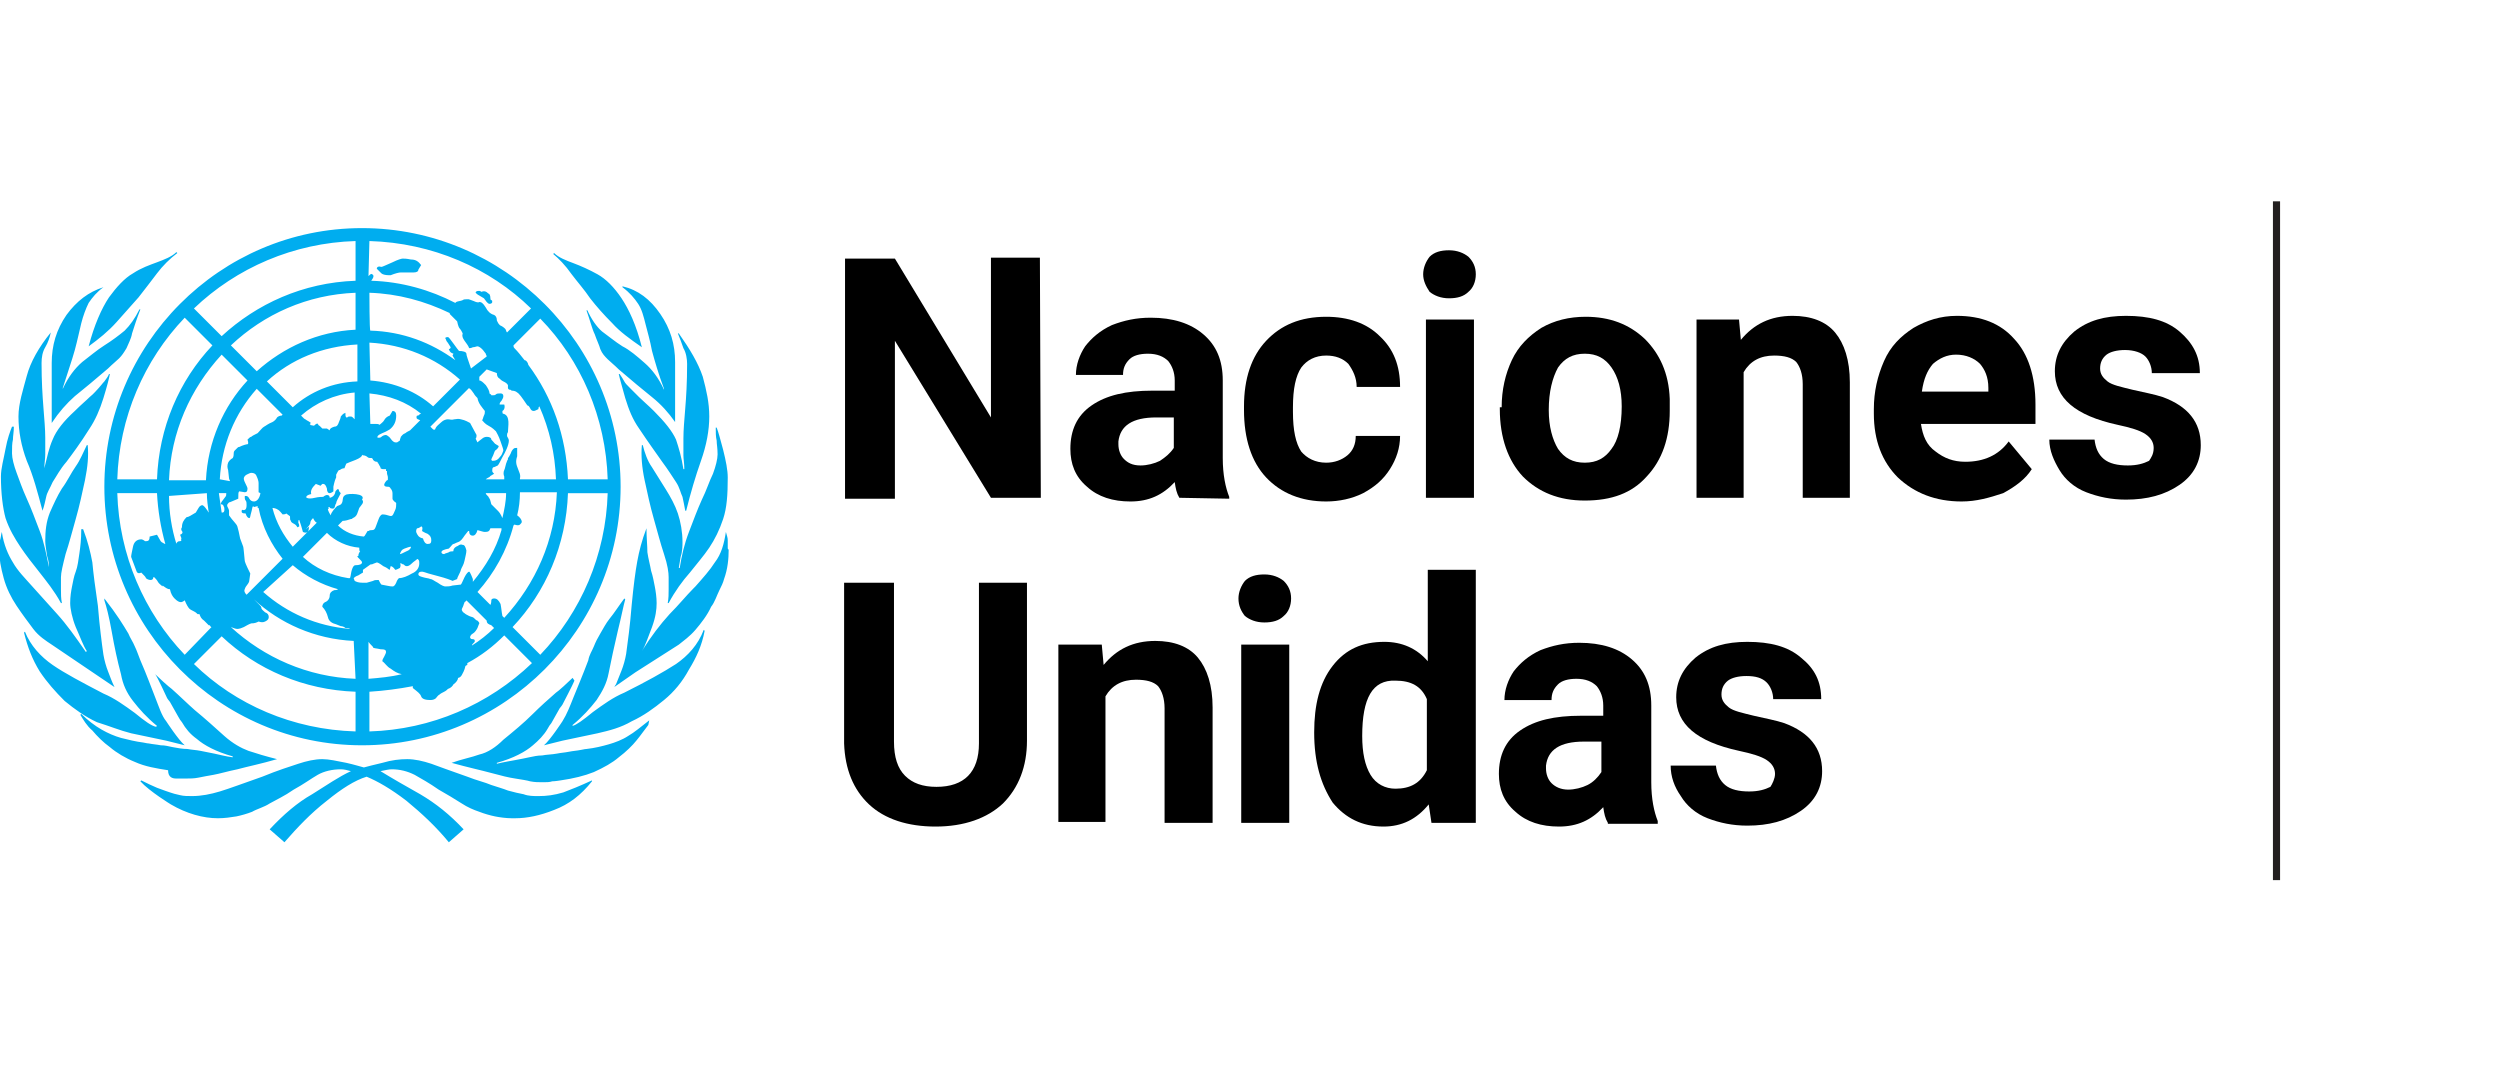 <?xml version="1.0" encoding="utf-8"?>
<!-- Generator: Adobe Illustrator 26.5.0, SVG Export Plug-In . SVG Version: 6.00 Build 0)  -->
<svg version="1.1" id="Layer_1" xmlns="http://www.w3.org/2000/svg" xmlns:xlink="http://www.w3.org/1999/xlink" x="0px" y="0px"
	 viewBox="0 0 270.7 115.6" style="enable-background:new 0 0 270.7 115.6;" xml:space="preserve">
<style type="text/css">
	.st0{display:none;}
	.st1{display:inline;fill:#00ADEF;}
	.st2{display:inline;fill:none;stroke:#231F20;stroke-width:0.773;stroke-miterlimit:10;}
	.st3{display:inline;}
	.st4{fill:none;stroke:#231F20;stroke-width:0.773;stroke-miterlimit:10;}
	.st5{fill:#00ADEF;}
</style>
<g id="Layer_1_00000147217724564919636350000017228202515848675758_" class="st0">
	<path id="XMLID_1189_" class="st1" d="M8.9,41.7c1.1-0.9,2.4-2,3.9-3.3c0.5-0.5,1-0.9,1.3-1.2s0.6-0.7,0.9-1.2
		c0.2-0.5,0.5-1.1,0.7-1.8s0.6-1.7,1-2.9h-0.1c-0.5,1.1-1.1,1.9-1.8,2.5c-0.7,0.6-1.5,1.2-2.4,1.8c-0.9,0.6-1.7,1.3-2.6,2
		c-0.9,0.8-1.6,1.8-2.3,3.2v-0.1c0.6-1.8,1.1-3.3,1.4-4.5C9.2,35,9.5,33.9,9.7,33s0.5-1.7,0.9-2.4c0.4-0.7,1-1.3,1.8-1.9v-0.1
		C10.7,29.2,9.2,30.3,8,32s-1.7,3.6-1.7,5.7v7.1C7,43.6,7.9,42.6,8.9,41.7z M13.8,33c0.9-1,1.8-2,2.6-3s1.5-2,2.2-2.9
		s1.5-1.7,2.4-2.5l-0.1-0.1c-0.6,0.5-1.4,0.9-2.3,1.2c-0.9,0.3-1.9,0.7-2.9,1.3c-1,0.6-2,1.6-2.9,2.9s-1.8,3.3-2.4,5.8
		C11.7,35,12.8,34,13.8,33z M2.4,59.6c0.7,1,1.4,2,2.3,3c0.8,1,1.7,2.2,2.5,3.6h0.1c-0.1-0.5-0.1-1.1-0.1-1.6v-1.4
		c0-0.5,0.2-1.4,0.6-2.7s0.8-2.6,1.2-4.2c0.4-1.5,0.8-3.1,1.1-4.6c0.3-1.6,0.4-2.9,0.3-4.2h-0.1c-0.2,0.9-0.6,1.7-1.1,2.6
		c-0.5,0.8-1,1.7-1.6,2.6c-0.5,0.9-1,1.9-1.4,2.9c-0.4,1.1-0.6,2.2-0.6,3.4c0,0.4,0.1,1,0.2,1.7C6,61.4,6,61.8,6,62H5.8
		c-0.3-1.5-0.6-2.9-1.1-4.3c-0.5-1.4-1-2.6-1.5-3.8S2.3,51.7,2,50.8s-0.5-1.7-0.5-2.3c0-0.7,0-1.2,0.1-1.6c0-0.4,0.1-0.9,0.1-1.5
		H1.4c-0.2,0.5-0.5,1.4-0.8,2.6c-0.3,1.2-0.5,2.3-0.5,3.3c0,2,0.2,3.7,0.6,4.9C1.1,57.5,1.7,58.6,2.4,59.6z M20.9,87.2
		c0.3,0,0.7,0,1.1,0c0.5,0,1,0,1.5-0.1s1.1-0.2,1.8-0.3c0.7-0.1,1.7-0.4,2.9-0.7c1.2-0.3,2.8-0.7,4.7-1.2c-1.3-0.3-2.4-0.7-3.4-1
		c-0.9-0.3-1.9-0.9-2.8-1.8c-1.1-1-2.3-2.1-3.5-3.1c-0.9-0.8-1.8-1.6-2.7-2.5c-0.3-0.2-1.6-1.4-2-1.8V75c0.2,0.2,1.4,2.8,1.4,2.8
		s0.2,0.3,0.3,0.4c0.3,0.6,0.7,1.2,1,1.8c0.1,0.2,0.3,0.5,0.4,0.7c0.4,0.8,1,1.4,1.7,2c0.9,0.8,2.3,1.5,4.3,2.1v0.1
		c-0.9-0.1-1.6-0.3-2.2-0.4s-1.1-0.2-1.6-0.3c-0.5-0.1-1-0.1-1.5-0.2c-0.6,0-1.2-0.1-1.8-0.2c-0.5-0.1-0.9-0.2-1.4-0.2
		c-0.5-0.1-0.9-0.1-1.4-0.2c-0.2,0-0.5-0.1-0.7-0.1c-0.9-0.1-1.8-0.3-2.6-0.5s-1.5-0.5-2.3-1c-0.8-0.4-1.6-1.1-2.4-1.9L9.6,80
		c0.3,0.6,0.8,1.3,1.4,1.9c0.6,0.7,1.3,1.4,2.1,2c0.8,0.7,1.9,1.3,3,1.8c1.2,0.5,2.5,0.8,4,1C19.9,87.1,20.5,87.1,20.9,87.2z
		 M5,55.3L5,55.3c0.2-0.6,0.3-1.2,0.4-1.6c0.1-0.5,0.4-1,0.8-1.7s0.9-1.5,1.6-2.4s1.6-2.2,2.7-3.9c0.7-1,1.2-2.2,1.6-3.6
		c0.4-1.4,0.7-2.3,0.8-2.9h-0.1c-0.1,0.3-0.3,0.6-0.5,0.9c-0.2,0.2-0.4,0.5-0.7,0.8S11,41.6,10.5,42c-0.4,0.4-1,0.9-1.8,1.6
		c-1.3,1.2-2.2,2.3-2.6,3.4c-0.4,1-0.7,2.1-1,3.4l0,0c0-0.5,0.1-1.1,0.1-1.6s0-1.2,0-2c0-1-0.1-2.2-0.2-3.6
		c-0.1-1.4-0.2-3.1-0.2-5.3c0-0.7,0.1-1.3,0.4-1.9c0.3-0.6,0.5-1.2,0.7-1.7l0,0c-1.5,1.7-2.4,3.5-2.9,5c-0.5,1.6-0.8,3.2-0.8,4.7
		c0,1.8,0.3,3.5,1,5.3C3.9,51.2,4.5,53.2,5,55.3z M15.6,81.7l4.2,0.9l2.2,0.5c-0.8-0.7-2.2-2.9-2.2-2.9c-0.5-0.7-0.9-1.7-1.3-2.8
		c-0.4-1.1-1-2.6-1.7-4.4c-0.2-0.6-0.4-1.2-0.7-1.6c-0.2-0.5-0.5-1-0.8-1.5s-0.7-1.1-1.1-1.7c-0.4-0.6-1-1.4-1.7-2.4l-0.1,0.1
		c0.2,0.7,0.5,1.9,0.9,3.7c0.4,1.8,0.7,3.4,1.1,5c0.2,1.2,0.7,2.2,1.4,3.2c0.7,1,1.6,2,2.8,3l-0.1,0.1c-0.5-0.1-1.3-0.7-2.5-1.6
		s-2.4-1.7-3.7-2.3c-2.6-1.3-4.6-2.4-6.1-3.4s-2.6-2.3-3.3-4l-0.1,0.1c0.4,1.7,1,3.2,1.9,4.6s1.9,2.5,3,3.6c1.2,1,2.4,1.9,3.8,2.5
		C12.9,80.9,14.2,81.4,15.6,81.7z M6.1,71.2l7.5,5c-0.3-0.7-0.6-1.3-0.8-1.9s-0.4-1.3-0.5-2s-0.2-1.6-0.3-2.5s-0.2-2-0.3-3.3
		c-0.3-2.2-0.5-4-0.7-5.2s-0.6-2.5-1.1-4H9.6c0,1.2-0.1,2.1-0.2,2.9C9.3,61,9.2,61.8,9,62.4c-0.2,0.7-0.3,1.3-0.4,1.9
		c-0.1,0.6-0.2,1.2-0.2,2c0,0.7,0.2,1.7,0.7,2.9c0.4,1.2,0.8,2.2,1.2,2.9l-0.1,0.1c-1.2-1.8-2.3-3.3-3.4-4.5s-2.1-2.3-3-3.3
		s-1.7-1.9-2.3-2.9c-0.6-0.9-1.1-2.1-1.3-3.6c-0.1,0.3-0.1,0.7-0.2,1c0,0.3-0.1,0.6-0.1,1c0,1.2,0.2,2.3,0.6,3.5
		c0.4,1.2,0.9,2.3,1.5,3.3s1.3,1.9,2,2.7C4.8,70.2,5.5,70.8,6.1,71.2z M67.8,27.2c0.7,0.9,1.5,1.9,2.2,2.9c0.8,1,1.6,2,2.6,3
		c0.9,1,2.1,1.9,3.5,2.8c-0.7-2.6-1.5-4.5-2.4-5.8s-1.9-2.3-2.9-2.9s-2-1-2.9-1.3s-1.7-0.7-2.3-1.2l-0.1,0.1
		C66.3,25.4,67.1,26.3,67.8,27.2z M74.5,82.1c-0.7,0.4-1.5,0.8-2.3,1s-1.6,0.4-2.6,0.5c-0.2,0-0.5,0.1-0.7,0.1
		c-0.5,0.1-0.9,0.1-1.4,0.2s-0.9,0.1-1.4,0.2c-0.6,0.1-1.2,0.1-1.8,0.2c-0.5,0-1,0.1-1.5,0.2s-1,0.2-1.6,0.3
		c-0.6,0.1-1.3,0.2-2.2,0.4v-0.1c2-0.6,3.4-1.3,4.3-2.1c0.7-0.5,1.3-1.2,1.7-2c0.1-0.2,0.3-0.5,0.4-0.7c0.3-0.6,0.7-1.2,1-1.8
		c0.1-0.1,0.3-0.4,0.3-0.4s1.3-2.5,1.4-2.8L68,75.2c-0.4,0.4-1.7,1.6-2,1.8c-0.9,0.8-1.9,1.6-2.7,2.5c-1.1,1.1-2.3,2.1-3.5,3.1
		c-0.9,0.9-1.9,1.5-2.8,1.8c-0.9,0.3-2.1,0.6-3.3,1c2,0.5,3.5,0.9,4.7,1.2c1.2,0.3,2.1,0.5,2.9,0.7c0.7,0.1,1.4,0.2,1.8,0.3
		c0.5,0.1,1,0.1,1.5,0.1c0.4,0,0.8,0,1.1-0.1c0.3,0,1-0.1,1-0.1c1.5-0.2,2.8-0.6,4-1c1.2-0.5,2.2-1.1,3-1.8c0.9-0.7,1.6-1.4,2.1-2
		c0.6-0.7,1-1.3,1.4-1.9L77,80.2C76.1,81,75.3,81.6,74.5,82.1z M80.2,73.5c-1.5,1-3.5,2.1-6.1,3.4c-1.3,0.6-2.5,1.4-3.7,2.3
		c-1.2,1-2,1.5-2.4,1.6l-0.1-0.1c1.2-1,2.1-2,2.8-3c0.7-1,1.2-2,1.4-3.2c0.3-1.6,0.7-3.2,1.1-5s0.7-3,0.9-3.7L74,65.7
		c-0.7,0.9-1.2,1.7-1.7,2.4c-0.4,0.6-0.8,1.2-1.1,1.7c-0.3,0.5-0.6,1-0.8,1.5c-0.2,0.5-0.5,1-0.7,1.6c-0.7,1.8-1.3,3.3-1.7,4.4
		c-0.4,1.1-0.8,2-1.3,2.8c0,0-1.4,2.2-2.2,2.9l2.2-0.5l4.2-0.9c1.4-0.3,2.7-0.7,4.1-1.4c1.4-0.7,2.6-1.5,3.8-2.5
		c1.2-1,2.2-2.2,3-3.6c0.9-1.4,1.5-2.9,1.9-4.6l-0.1-0.1C82.8,71.2,81.7,72.5,80.2,73.5z M83.3,54c-0.5,1.2-1,2.4-1.5,3.8
		c-0.5,1.4-0.9,2.8-1.1,4.3h-0.1c0-0.1,0.1-0.6,0.2-1.3c0.2-0.7,0.2-1.3,0.2-1.7c0-1.2-0.2-2.4-0.6-3.4s-0.9-2-1.4-2.9
		s-1.1-1.8-1.6-2.6s-0.9-1.7-1.1-2.6h-0.1c-0.1,1.2,0,2.6,0.3,4.2c0.3,1.6,0.7,3.1,1.1,4.6s0.8,2.9,1.2,4.2c0.4,1.3,0.6,2.2,0.6,2.7
		v1.4c0,0.5,0,1.1-0.1,1.6h0.1c0.8-1.4,1.6-2.6,2.5-3.6c0.8-1,1.6-2,2.3-3c0.7-1,1.2-2.1,1.6-3.4c0.4-1.3,0.6-2.9,0.6-4.9
		c0-0.9-0.2-2-0.5-3.3c-0.3-1.2-0.6-2.1-0.8-2.6H85c0,0.6,0,1.1,0.1,1.5c0,0.4,0.1,0.9,0.1,1.6c0,0.6-0.2,1.4-0.5,2.3
		C84.2,51.8,83.8,52.9,83.3,54z M80.2,46.9c-0.4-1-1.3-2.1-2.6-3.4c-0.7-0.7-1.3-1.2-1.8-1.6c-0.4-0.4-0.8-0.8-1.1-1.1
		c-0.3-0.3-0.5-0.6-0.7-0.8s-0.3-0.5-0.5-0.9h-0.1c0.1,0.6,0.4,1.6,0.8,2.9c0.4,1.4,0.9,2.5,1.6,3.6c1.1,1.6,2,2.9,2.7,3.9
		c0.7,0.9,1.2,1.8,1.6,2.4c0.4,0.7,0.6,1.3,0.8,1.7c0.1,0.5,0.2,1,0.3,1.6h0.1c0.5-2.2,1.1-4.1,1.8-5.9c0.7-1.8,1-3.6,1-5.3
		c0-1.6-0.3-3.1-0.8-4.7c-0.5-1.6-1.5-3.3-2.9-5.1h-0.1c0.2,0.5,0.4,1.1,0.7,1.7c0.3,0.6,0.4,1.3,0.4,1.9c0,2.2-0.1,3.9-0.2,5.3
		c-0.1,1.4-0.2,2.5-0.2,3.6c0,0.8,0,1.5,0,2s0.1,1,0.1,1.6H81C80.9,49.1,80.6,47.9,80.2,46.9z M75.7,30.8c0.4,0.7,0.7,1.5,0.9,2.4
		c0.2,0.9,0.5,2,0.8,3.2s0.8,2.7,1.4,4.5V41c-0.7-1.4-1.4-2.4-2.3-3.2s-1.7-1.5-2.6-2c-0.9-0.6-1.6-1.2-2.4-1.8
		c-0.7-0.6-1.3-1.5-1.8-2.5h-0.1c0.4,1.2,0.7,2.2,1,2.9c0.2,0.7,0.5,1.3,0.7,1.8s0.5,0.9,0.9,1.2c0.3,0.3,0.8,0.7,1.3,1.2
		c1.5,1.3,2.8,2.4,3.9,3.3c1.1,0.9,2,1.9,2.7,3v-7.1c0-2.1-0.6-4-1.7-5.7c-1.2-1.7-2.6-2.8-4.5-3.3v0.1
		C74.7,29.5,75.3,30.1,75.7,30.8z M63.9,89.2c-0.6,0-1.2,0-1.7-0.2c-0.5-0.1-1.1-0.2-1.9-0.4l0,0c-0.6-0.2-1.3-0.4-2-0.7
		c-0.8-0.3-1.7-0.6-2.8-1c-1.9-0.7-3.4-1.2-4.3-1.5c-1-0.3-2-0.5-2.9-0.5s-1.9,0.1-3,0.4c-1,0.2-1.7,0.4-2.2,0.5
		c-0.4-0.1-1.1-0.3-2.1-0.5c-1.1-0.2-2.1-0.3-3-0.3s-1.9,0.2-2.9,0.5s-2.4,0.8-4.3,1.5c-2.2,0.8-3.9,1.4-5,1.7
		c-1.1,0.3-2.2,0.5-3.3,0.5c-0.5,0-1,0-1.4-0.1c-0.5-0.1-0.9-0.2-1.2-0.3c0,0-1-0.3-1.5-0.5s-1.2-0.5-1.9-0.9l-0.1,0.1
		c1.1,1.2,3.6,2.7,3.6,2.7c1.9,1.1,3.8,1.6,5.6,1.6c0.8,0,1.5-0.1,2.2-0.2c0.6-0.1,1.3-0.3,1.9-0.6c0.6-0.3,1.4-0.6,2.1-1
		c0.8-0.4,1.7-0.9,2.8-1.6c1.2-0.7,2.1-1.3,2.9-1.8c0.8-0.4,1.7-0.7,2.7-0.7c0.4,0,0.8,0.1,1.2,0.2c-1.4,1-2.9,1.9-4.7,2.9
		c-1.7,1-3.4,2.4-5,4.2l1.7,1.5c1.5-1.8,3.1-3.4,5-4.9c1.8-1.4,3.3-2.4,4.7-2.9c1.3,0.5,2.9,1.4,4.7,2.9c1.9,1.5,3.5,3.1,5,4.9
		l1.7-1.5c-1.6-1.7-3.3-3.1-5.1-4.2c-1.8-1-3.3-1.9-4.7-2.7c0.5-0.1,1-0.2,1.3-0.2c1,0,1.9,0.2,2.7,0.7c0.8,0.4,1.8,1,2.9,1.8
		c1,0.6,1.9,1.1,2.7,1.6c0.7,0.4,1.4,0.8,2.1,1c0.6,0.2,1.3,0.4,1.9,0.6c0.6,0.1,1.3,0.2,2,0.2l0,0h0.4c1.4,0,3-0.3,4.6-1
		c1.7-0.7,3.2-1.8,4.5-3.4v-0.1c-1.4,0.7-2.5,1.1-3.4,1.4C65.8,89.1,64.9,89.2,63.9,89.2z M86.4,59.7c0-0.1,0-0.2,0-0.3
		c0-0.2,0-0.3,0-0.5c0-0.3-0.1-0.6-0.2-1c-0.2,1.4-0.6,2.6-1.3,3.6c-0.6,0.9-1.4,1.9-2.3,2.9c-0.1,0.1-0.1,0.1-0.2,0.2
		c-0.9,0.9-1.8,2-2.9,3.1c-1.1,1.2-2.2,2.6-3.3,4.4l0,0c0.4-0.7,0.8-1.7,1.2-2.9c0.4-1.2,0.6-2.1,0.6-2.9c0-0.7-0.1-1.4-0.2-2
		s-0.2-1.2-0.4-1.9c-0.1-0.7-0.3-1.4-0.4-2.2s-0.2-1.8-0.2-2.9h-0.1c0,0,0,0,0,0.1c0,0,0,0,0-0.1h-0.1c-0.5,1.4-0.9,2.7-1.1,4
		c-0.2,1.2-0.4,2.9-0.7,5.2c-0.1,1.3-0.2,2.4-0.3,3.3c-0.1,0.9-0.2,1.7-0.3,2.5c-0.1,0.7-0.3,1.4-0.5,2c-0.2,0.5-0.4,1.1-0.7,1.6
		c-0.1,0.1-0.1,0.2-0.2,0.3l0,0l0,0l2.5-1.7l5.1-3.3c0.6-0.4,1.3-1,2-1.8s1.4-1.7,1.9-2.7c0.4-0.6,0.7-1.3,1-2
		c0.2-0.4,0.4-0.9,0.5-1.3c0.4-1.2,0.6-2.4,0.6-3.5l0,0l0,0C86.4,59.9,86.4,59.8,86.4,59.7z M56.9,29.8c0.2,0.1,0.3,0.2,0.5,0.3
		c0.1,0.1,0.2,0.3,0.3,0.4s0.2,0.2,0.3,0.2c0.2,0,0.3-0.1,0.3-0.2s0-0.2-0.1-0.2c0,0-0.1,0-0.1-0.2c0-0.3-0.1-0.5-0.2-0.6
		c-0.3-0.3-0.6-0.3-0.9-0.2c-0.1-0.1-0.1-0.1-0.2-0.1h-0.1c-0.2,0-0.3,0.1-0.3,0.2C56.6,29.7,56.7,29.8,56.9,29.8z M46.1,27.4h0.2
		c0.5-0.2,1-0.3,1.2-0.3H49c0.3,0,0.5-0.1,0.6-0.3c0.1-0.2,0.2-0.3,0.3-0.5c-0.3-0.4-0.7-0.7-1.2-0.7c-0.5-0.1-0.8-0.1-1-0.1
		c-0.1,0-0.5,0.1-1.2,0.4c-0.7,0.2-1.1,0.4-1.2,0.5c-0.3-0.1-0.5,0-0.6,0.2c0.1,0.1,0.3,0.3,0.6,0.5C45.4,27.3,45.7,27.4,46.1,27.4z
		 M43,83.1c16.9,0,30.7-13.8,30.7-30.7S59.9,21.7,43,21.7S12.3,35.5,12.3,52.4C12.4,69.3,26.1,83.1,43,83.1z M13.9,53.2h4.7
		c0.1,2.1,0.4,4.1,1,6c-0.1,0-0.2-0.1-0.4-0.2l-0.1-0.1l-0.5-0.7l-0.8,0.3c0,0.5-0.2,0.6-0.5,0.5c-0.1-0.1-0.3-0.2-0.4-0.2
		c-0.5,0-0.9,0.3-1,0.9c-0.1,0.6-0.2,1-0.2,1.2l0.7,1.8c0.1,0.2,0.3,0.2,0.6,0.1c0.3,0.3,0.5,0.6,0.6,0.7c0.1,0.1,0.3,0.2,0.5,0.2
		s0.3-0.1,0.3-0.3h0.1c0.1,0.1,0.3,0.3,0.4,0.5c0.1,0.2,0.3,0.3,0.5,0.5v-0.1c0.3,0.2,0.5,0.4,0.9,0.4c0.1,0.5,0.3,0.9,0.6,1.1
		c0.3,0.3,0.5,0.4,0.8,0.4c0.1,0,0.3-0.1,0.4-0.2c0.2,0.5,0.4,0.9,0.5,1s0.3,0.2,0.5,0.3c0.2,0.1,0.3,0.2,0.4,0.3h0.2l0,0
		c0.1,0.3,0.2,0.5,0.5,0.8c0.2,0.2,0.4,0.4,0.6,0.5c0,0,0,0-0.1,0c0,0,0,0,0.1,0c0,0,0,0,0.1,0c0.1,0.1,0.1,0.2,0.2,0.2l-3.3,3.3
		C17.1,67.4,14.1,60.6,13.9,53.2z M36.4,44.6c-0.1-0.1-0.2-0.1-0.3-0.2l-0.3-0.3c1.7-1.5,4-2.5,6.4-2.7v3.2l-0.1-0.1L42,44.4l0,0
		c0,0-0.1-0.1-0.2-0.1h-0.1l0,0c-0.1,0-0.2,0-0.2,0c-0.1,0-0.2,0.1-0.2,0.1h-0.1c-0.1-0.1-0.1-0.2-0.1-0.5l0,0l0,0
		c-0.3,0.1-0.4,0.3-0.5,0.4c0,0.1-0.1,0.4-0.2,0.7c-0.1,0.3-0.2,0.5-0.5,0.6s-0.5,0.2-0.6,0.4L39,45.8h-0.5
		c-0.1-0.1-0.2-0.2-0.3-0.3c-0.1,0-0.1-0.1-0.2-0.2c-0.1-0.1-0.1-0.1-0.1,0c-0.1,0-0.2,0.1-0.3,0.2l-0.3-0.3h0.1V45
		C37,45,36.8,44.8,36.4,44.6z M34.7,43l-3.1-3.1c2.8-2.6,6.6-4.2,10.7-4.4v4.4C39.4,40.1,36.8,41.2,34.7,43z M36.5,57.8
		c0.2-0.2,0.1-0.5,0.2-0.7l-0.4,0.3c0.3-0.3,0.5-0.6,0.6-0.8s0.2-0.4,0.3-0.6l0,0c0.1,0.2,0.2,0.4,0.4,0.6l-2.9,2.9
		c-1.1-1.3-2-2.9-2.4-4.6c0.2,0,0.5,0.1,0.7,0.2c0.1,0,0.6,0.6,0.6,0.6c0.1,0,0.3,0,0.4-0.1l0.4,0.3c0,0.3,0,0.4,0.1,0.5
		c0,0.1,0.1,0.2,0.3,0.3s0.3,0.2,0.4,0.4l0.2-0.1c0-0.1,0-0.2-0.1-0.4c0-0.2,0-0.3,0.1-0.3l0.2,0.7l0.2,0.8l0,0
		C36.2,57.9,36.4,57.9,36.5,57.8z M42.6,61c0.2,0.2,0.3,0.3,0.3,0.4c0,0.2-0.3,0.3-0.8,0.3c-0.2,0-0.3,0.2-0.4,0.6
		c-0.1,0.4-0.1,0.7-0.2,1c-0.1,0-0.1,0-0.2,0l0,0c-2.1-0.3-3.9-1.2-5.4-2.5l2.8-2.8c1,1,2.4,1.6,3.8,1.8c0,0.2,0,0.4,0.1,0.4
		c-0.1,0.1-0.2,0.3-0.2,0.5C42.3,60.7,42.4,60.8,42.6,61z M29,61.2c-0.1-0.9-0.1-1.5-0.2-1.7c-0.1-0.3-0.2-0.6-0.3-0.9
		c-0.1-0.6-0.2-1.1-0.3-1.4c-0.1-0.3-0.5-0.7-1-1.3v-0.6c0-0.1-0.1-0.3-0.2-0.6v-0.1c0-0.1,0.1-0.2,0.2-0.3c0.1,0,0.5-0.2,1.1-0.4
		c0-0.5,0-0.8,0.1-0.9l0.7,0.1c0.2,0,0.3-0.1,0.3-0.4c0-0.1-0.1-0.3-0.2-0.6C29,51.8,29,51.5,29,51.4s0.1-0.3,0.3-0.4
		c0.2-0.1,0.4-0.2,0.6-0.2c0.3,0,0.6,0.1,0.7,0.4c0.1,0.2,0.2,0.5,0.2,0.8c0,0.2,0,0.4,0,0.6c0,0.2-0.1,0.3-0.1,0.5l0.2,0.1
		c-0.1,0.7-0.4,1-0.8,1c-0.2,0-0.4-0.1-0.5-0.3s-0.2-0.3-0.4-0.3c-0.1,0-0.1,0-0.1,0.1s0,0.3,0.1,0.4c0.1,0.1,0.1,0.3,0.1,0.5
		c0,0.5-0.2,0.7-0.6,0.5c-0.1,0.3,0,0.4,0.4,0.4c0.1,0.4,0.3,0.6,0.4,0.5s0.1-0.3,0.2-0.7s0.1-0.7,0.2-0.8l0.1,0.1l0.4-0.1
		c0,0.1,0,0.1,0,0.2h0.1c0.4,2.3,1.5,4.4,2.9,6L29.3,65c-0.2-0.2-0.3-0.4-0.2-0.7c0.1-0.4,0.5-0.7,0.6-1.1l0.1-0.8
		C29.2,61.7,29,61.3,29,61.2z M26.5,54.8c0.1,0.1,0.1,0.3,0.1,0.4c0,0.2-0.1,0.3-0.2,0.3h-0.1c-0.1-0.8-0.2-1.5-0.3-2.3h0.9
		c0,0.2,0,0.3-0.1,0.4c-0.1,0.1-0.2,0.3-0.3,0.4c-0.1,0.1-0.2,0.3-0.2,0.4C26.4,54.5,26.5,54.7,26.5,54.8z M26.1,51.6
		c0.2-4.1,1.8-7.8,4.4-10.7l3.1,3.1l-0.1,0.1c-0.2,0-0.4,0.1-0.5,0.2c-0.1,0.2-0.3,0.4-0.5,0.6c-0.5,0.2-0.8,0.4-1,0.5
		s-0.4,0.4-0.8,0.8c-0.4,0.2-0.7,0.3-0.8,0.4c-0.1,0-0.2,0.1-0.4,0.3c0.1,0.3,0.1,0.5,0,0.6c-0.1,0-0.5,0.1-1,0.3
		c-0.1,0-0.1,0-0.2,0.1L28,48.2c-0.1,0.1-0.1,0.3-0.1,0.4c0,0.1,0,0.2-0.1,0.4c-0.2,0.1-0.4,0.3-0.5,0.5c-0.1,0.3-0.1,0.6,0,0.9
		l0.1,1l0,0c0,0.1,0.1,0.2,0.1,0.3L26.1,51.6L26.1,51.6z M34.7,61.8c1.5,1.3,3.4,2.3,5.4,2.8c-0.1,0.1-0.3,0.1-0.4,0.1
		c-0.3,0.1-0.5,0.3-0.6,0.7c-0.1,0.4-0.2,0.7-0.5,0.8c-0.2,0.1-0.3,0.3-0.3,0.5c0.3,0.3,0.6,0.8,0.7,1.2c0.1,0.5,0.5,0.8,1,0.9
		l0.6,0.2c0.2,0,0.4,0.1,0.6,0.2c0.2,0,0.4,0,0.5,0.1c-3.9-0.3-7.5-1.9-10.3-4.4L34.7,61.8z M30.5,38.8l-3.1-3.1
		c3.9-3.7,9.1-6,14.8-6.2v4.4C37.7,34.1,33.6,35.9,30.5,38.8z M29.4,39.9c-2.9,3.1-4.7,7.2-4.9,11.8h-4.4c0.2-5.7,2.5-10.9,6.2-14.9
		L29.4,39.9z M24.5,53.2c0,0.8,0.1,1.5,0.2,2.3c-0.1-0.1-0.1-0.2-0.2-0.3c-0.2-0.3-0.4-0.5-0.6-0.5s-0.3,0.1-0.4,0.3
		s-0.2,0.3-0.3,0.5c-0.6,0.3-0.9,0.5-1.1,0.5c-0.3,0.3-0.5,0.7-0.6,1.2c-0.1,0.1-0.1,0.3,0,0.4c0.1,0.1,0.1,0.3-0.2,0.4
		c0.1,0.3,0.2,0.4,0.1,0.5c0.1,0.1,0,0.2-0.1,0.2s-0.2,0-0.3,0.1c-0.1,0.1-0.1,0.1-0.1,0.2c-0.5-1.8-0.9-3.7-0.9-5.7h4.5V53.2z
		 M42.2,81.5c-7.4-0.2-14.2-3.2-19.2-8l3.3-3.3c4.2,3.9,9.8,6.4,15.9,6.6C42.2,76.8,42.2,81.5,42.2,81.5z M42.2,75.3
		c-5.7-0.2-10.9-2.5-14.8-6.1c0.3,0.1,0.6,0.2,0.8,0.2c0.2,0,0.5-0.1,0.8-0.2s0.6-0.3,0.9-0.4c0.4,0,0.7-0.1,0.9-0.2
		c0.3,0.1,0.5,0.1,0.8,0c0.2-0.1,0.4-0.2,0.4-0.5c0-0.2-0.1-0.4-0.4-0.6c-0.2-0.2-0.4-0.3-0.4-0.5c0-0.1-0.1-0.2-0.2-0.3
		c-0.1-0.1-0.3-0.3-0.7-0.7l0,0c3.1,2.9,7.2,4.7,11.8,4.9v4.4C42.1,75.3,42.2,75.3,42.2,75.3z M43.1,63.9L43.1,63.9
		c-0.5,0-0.8-0.1-1-0.2c0-0.1-0.1-0.2-0.1-0.3c0.1-0.1,0.2-0.2,0.5-0.3c0.3-0.2,0.5-0.3,0.6-0.3v-0.3l0.8-0.6
		c0.1-0.1,0.2-0.1,0.3-0.1c0,0,0.2-0.1,0.6-0.2c0.1,0,0.3,0.1,0.8,0.4c0.5,0.2,0.7,0.4,0.8,0.4l0.1-0.4c0.1,0,0.3,0.1,0.6,0.4
		c0.1,0,0.3-0.1,0.5-0.2c0.1-0.2,0.1-0.4,0-0.5c0.1,0,0.2,0,0.3,0.1c0.1,0,0.1,0,0.2,0.1c0,0,0.1,0.1,0.2,0.1h0.1
		c0.1,0,0.3-0.1,0.6-0.3c0.2-0.2,0.4-0.3,0.6-0.4c0.1-0.1,0.1-0.1,0.2,0c0.1,0.1,0.1,0.2,0.1,0.4c0,0.5-0.3,1-0.9,1.2
		c-0.6,0.3-1.1,0.5-1.5,0.6c-0.1,0.1-0.2,0.2-0.3,0.5c-0.1,0.2-0.2,0.4-0.4,0.4c-0.3,0-0.7-0.1-1.3-0.2c-0.1-0.1-0.2-0.3-0.3-0.6
		c-0.2,0-0.5,0-0.7,0.1l-0.8,0.2C43.4,63.9,43.2,63.9,43.1,63.9z M47.5,60.5c0.1-0.3,0.2-0.6,0.5-0.7c0.3-0.1,0.5-0.2,0.8-0.2
		c0,0.2-0.2,0.4-0.6,0.6C47.8,60.4,47.6,60.5,47.5,60.5L47.5,60.5z M50.7,58c0.3,0.2,0.4,0.4,0.4,0.8c0,0.3-0.1,0.4-0.4,0.4
		c-0.2,0-0.4-0.2-0.5-0.7c-0.5-0.1-0.7-0.4-0.8-0.7s0-0.5,0.1-0.6s0.3-0.1,0.4-0.2c0.1,0,0.2,0.1,0.1,0.5
		C50.1,57.7,50.4,57.9,50.7,58z M60.5,40.9c0.1,0,0.1,0,0.2,0.1c0.3,0,0.5,0.1,0.7,0.2c0.2,0.1,0.6,0.6,1.2,1.5
		c0.1,0,0.2,0.1,0.3,0.3s0.2,0.3,0.4,0.3c0.1,0,0.3-0.1,0.5-0.2c0-0.1,0-0.2,0.1-0.3c1.2,2.7,1.9,5.6,2,8.7h-4.3v-0.1
		c0.1-0.4-0.1-0.8-0.2-1.1c-0.2-0.6-0.3-0.9-0.1-1.5c0.1-0.4,0.1-0.7,0.1-0.9c-0.2,0-0.3,0-0.4,0.1c-0.1,0.1-0.2,0.2-0.3,0.5
		c-0.1,0.2-0.2,0.4-0.3,0.6v0.1c0,0.1-0.1,0.2-0.1,0.2s0,0.1-0.1,0.3c-0.1,0.3-0.1,0.5-0.2,0.8c-0.1,0.2-0.1,0.5,0,0.8l0,0
		c0,0.1,0,0.2,0,0.3h-2.2c0.1-0.1,0.3-0.2,0.5-0.3h-0.1l0.6-0.3c-0.1-0.1-0.2-0.2-0.2-0.3c0-0.2,0-0.3,0.1-0.4
		c0.1,0,0.3-0.1,0.6-0.2c0.1-0.1,0.3-0.5,0.5-1c0.3-0.6,0.8-1.4,0.8-2c0-0.2-0.2-0.4-0.2-0.5s0-0.3,0.1-0.4c0-0.7,0.3-2-0.6-2.2
		c-0.1,0-0.1-0.1-0.1-0.3c0.2-0.1,0.3-0.4,0.2-0.8h-0.6c0-0.1,0-0.2,0.2-0.4c0.1-0.2,0.2-0.3,0.2-0.5s-0.1-0.3-0.3-0.3
		s-0.4,0-0.5,0.1C58.6,42,58.5,42,58.5,42c-0.1,0-0.1,0-0.2,0c0-0.1-0.1-0.1-0.2-0.2c0-0.3-0.2-0.7-0.4-1c-0.3-0.3-0.6-0.5-0.8-0.6
		l0,0c0-0.2,0-0.3,0-0.4l0.9-0.9l1.2,0.4c0,0.3,0.1,0.6,0.3,0.7c0.1,0.1,0.2,0.2,0.4,0.3s0.4,0.2,0.5,0.4v0.1
		C60.3,40.8,60.4,40.9,60.5,40.9z M56.3,70.6c-0.1-0.1-0.2-0.1-0.3-0.1s-0.2-0.1-0.2-0.2s0.1-0.3,0.3-0.4s0.4-0.4,0.5-0.7
		c0.1-0.3,0.2-0.5,0.2-0.6s-0.1-0.2-0.2-0.3c-0.1,0-0.2-0.1-0.4-0.3c-0.1-0.1-0.3-0.1-0.5-0.2s-0.4-0.2-0.6-0.3
		c-0.2-0.1-0.3-0.3-0.3-0.5c0-0.1,0.1-0.2,0.2-0.5c0-0.1,0.1-0.2,0.1-0.3c0.1-0.1,0.2-0.1,0.2-0.2l2.4,2.4c0,0.3,0.2,0.4,0.5,0.5
		l0.3,0.3c-0.8,0.8-1.7,1.5-2.6,2.1c0-0.1,0.1-0.2,0.2-0.3l0.1-0.1C56.3,70.8,56.3,70.7,56.3,70.6z M54.9,59.4
		c-0.2-0.1-0.4,0-0.6,0.1c-0.3,0.1-0.5,0.3-0.6,0.6c0,0.1,0,0.1-0.1,0.1s-0.3,0-0.4,0.1c-0.2,0.1-0.4,0.1-0.5,0.2
		c-0.2,0-0.3-0.1-0.3-0.2c0-0.2,0.3-0.3,0.9-0.4c0.3-0.3,0.4-0.5,0.5-0.6s0.2-0.1,0.5-0.2c0.3-0.1,0.5-0.4,0.8-0.8
		c0.3-0.4,0.4-0.6,0.4-0.6h0.1c0,0.3,0.1,0.5,0.4,0.5c0.2,0,0.4-0.2,0.5-0.7c0.4,0.1,0.7,0.2,0.9,0.2c0.4,0,0.6-0.1,0.7-0.4h1.3v0.1
		v0.1l0,0c-0.7,2.3-1.9,4.3-3.4,6.1c0-0.1,0-0.2,0-0.3c0,0-0.3-0.9-0.4-0.9c-0.1,0-0.3,0.2-0.5,0.7s-0.3,0.8-0.4,0.9l-1,0.2
		c-0.3,0.1-0.6,0.1-0.9,0.1c-0.1,0-0.4-0.1-0.9-0.4c-0.4-0.2-0.7-0.4-0.9-0.4c-0.2-0.1-0.5-0.1-0.9-0.2c-0.4-0.1-0.6-0.2-0.6-0.3
		c0-0.2,0.1-0.3,0.4-0.3c0.1,0,0.4,0.1,0.8,0.2c0.4,0.1,0.8,0.2,1.2,0.3s0.8,0.2,1.1,0.3s0.5,0.2,0.6,0.2l0.6-0.2
		c0-0.1,0.1-0.3,0.2-0.6c0.1-0.2,0.2-0.4,0.2-0.6c0.1-0.3,0.3-0.6,0.4-1.1c0.1-0.5,0.2-0.9,0.2-1.2C55.2,59.6,55.1,59.4,54.9,59.4z
		 M57.6,53.2H60c0,1-0.2,2-0.4,3c-0.2-0.5-0.4-0.8-0.5-0.9c-0.1-0.1-0.4-0.4-0.8-0.8c-0.1-0.3-0.1-0.6-0.2-0.7
		c0-0.1-0.1-0.1-0.1-0.2C57.8,53.4,57.7,53.3,57.6,53.2z M58.6,65.7c-0.2,0-0.3,0.1-0.3,0.2s0,0.3-0.1,0.6L56.7,65
		c2-2.2,3.5-4.9,4.3-7.9c0,0,0,0,0.1-0.1c0.3,0.1,0.6,0.1,0.7,0c0.1-0.1,0.2-0.2,0.2-0.3c0-0.2-0.2-0.5-0.5-0.8h-0.1
		c0.2-0.9,0.3-1.8,0.3-2.7h4.4c-0.2,5.7-2.5,10.9-6.2,14.9l-0.2-0.2l0,0c-0.1-0.5-0.1-0.9-0.2-1.4C59.2,65.9,59,65.7,58.6,65.7z
		 M57.5,43.5C57.5,43.6,57.5,43.6,57.5,43.5c0,0.2,0,0.3-0.1,0.5s-0.1,0.4-0.2,0.5c0.1,0.1,0.3,0.4,0.8,0.7s0.8,0.6,0.9,0.7
		c0.1,0.2,0.3,0.6,0.5,1.2c0.2,0.6,0.3,0.9,0.3,1.1c-0.1,0.3-0.2,0.5-0.3,0.7c-0.3,0.4-0.6,0.6-1,0.6l-0.1-0.1
		c0-0.1,0.1-0.3,0.2-0.6c0.1-0.3,0.2-0.5,0.2-0.6c0.3-0.2,0.4-0.4,0.4-0.6c-0.1-0.1-0.2-0.1-0.3-0.2c-0.1,0-0.2-0.2-0.5-0.5
		c0-0.2-0.2-0.3-0.6-0.3c-0.2,0-0.4,0.1-0.5,0.2c-0.1,0.1-0.3,0.2-0.5,0.4l-0.2-0.4c0.1-0.1,0.1-0.3,0.1-0.4L55.8,45
		c-0.2-0.1-0.6-0.3-1.1-0.4c-0.3-0.1-0.5,0-0.8,0c-0.3,0.1-0.5,0-0.8,0s-0.5,0.1-0.8,0.3s-0.5,0.4-0.7,0.7c-0.1,0.1,0,0.3-0.3,0.2
		c0,0-0.1-0.1-0.3-0.3l4.6-4.6c0,0.1,0.1,0.1,0.1,0.1c0.1,0.1,0.2,0.2,0.4,0.5c0.1,0.2,0.3,0.4,0.4,0.5
		C56.8,42.6,57.2,43.1,57.5,43.5z M46.4,74.1c0.4,0.3,0.8,0.5,1.3,0.7c-1.3,0.3-2.6,0.4-3.9,0.5v-4.4l0,0c0.2,0.3,0.5,0.6,0.6,0.7
		s0.4,0.1,0.9,0.2c0.5,0,0.7,0.1,0.7,0.3c0,0.1-0.1,0.3-0.2,0.5c-0.1,0.2-0.2,0.3-0.2,0.5C45.7,73.4,45.9,73.8,46.4,74.1z
		 M43.8,81.5v-4.7c1.7-0.1,3.4-0.3,5.1-0.7v0.1v0.1c0.5,0.4,0.9,0.7,1,1s0.5,0.4,1.1,0.4c0.3,0,0.6-0.1,0.7-0.2
		c0.1-0.1,0.2-0.3,0.4-0.4c0.1-0.1,0.3-0.2,0.5-0.3c0.2-0.1,0.3-0.2,0.4-0.3c0.3-0.1,0.6-0.3,0.7-0.6c0.3-0.2,0.5-0.5,0.6-0.8
		c0.1,0,0.3-0.1,0.4-0.3c0.1-0.2,0.3-0.5,0.4-1.1c0.1,0,0.1-0.1,0.2-0.1c0-0.1,0-0.1,0-0.2c1.6-0.9,3.1-2,4.4-3.3l3.3,3.3
		C58,78.3,51.2,81.3,43.8,81.5z M64.1,72.4l-3.3-3.3c3.9-4.2,6.4-9.8,6.6-15.9h4.7C71.9,60.6,68.9,67.4,64.1,72.4z M72.1,51.6h-4.7
		c-0.2-5.1-1.9-9.8-4.7-13.6c0-0.1-0.1-0.3-0.2-0.4c-0.1-0.1-0.2-0.2-0.3-0.2c-0.4-0.5-0.8-1-1.2-1.4c-0.1-0.1-0.1-0.2-0.1-0.3
		l3.2-3.2C68.9,37.4,71.9,44.2,72.1,51.6z M43.8,23.3c7.4,0.2,14.2,3.2,19.2,8l-2.8,2.8c-0.1-0.1-0.1-0.3-0.2-0.4
		c-0.2-0.2-0.4-0.3-0.4-0.3c-0.3-0.1-0.4-0.4-0.5-0.7c0-0.3-0.1-0.5-0.3-0.7c-0.4-0.1-0.8-0.4-1-0.9c-0.3-0.5-0.5-0.7-0.8-0.7
		c-0.1,0.1-0.4,0-0.7-0.1s-0.5-0.2-0.7-0.2c-0.3,0-0.5,0-0.7,0.1s-0.5,0.1-0.8,0.2L54,30.5c-3-1.5-6.4-2.5-10-2.6
		c0.3-0.4,0.3-0.7,0.1-0.8c-0.1-0.1-0.2,0-0.4,0.2v-4C43.7,23.3,43.8,23.3,43.8,23.3z M43.8,29.5c3.4,0.1,6.6,1,9.5,2.4
		c0,0,0,0,0,0.1c0.1,0.1,0.3,0.3,0.4,0.4c0.2,0.2,0.3,0.3,0.4,0.4c0.1,0.5,0.2,0.8,0.3,0.9c0.1,0.1,0.2,0.3,0.3,0.5
		c-0.1,0.3,0,0.6,0.2,0.9c0.2,0.3,0.4,0.6,0.6,0.9c0.1,0,0.2,0,0.4-0.1c0.2,0,0.4-0.1,0.5-0.1s0.3,0.1,0.5,0.3s0.3,0.4,0.4,0.6
		c0,0.1,0.1,0.2,0.1,0.3l-1.3,1.3l0,0c-0.3-1-0.5-1.5-0.6-1.7s-0.4-0.3-0.8-0.3c-0.1-0.1-0.3-0.4-0.7-0.9s-0.6-0.8-0.7-0.8
		c-0.1,0-0.2,0-0.3,0.1c0.1,0.1,0.1,0.3,0.2,0.4c0.1,0.1,0.2,0.3,0.4,0.7c0,0.1-0.1,0.2-0.2,0.2c0.1,0.3,0.2,0.4,0.5,0.5l-0.1,0.2
		l0.3,0.6c-2.9-2.1-6.3-3.4-10.1-3.5v-4.3C44,29.5,43.8,29.5,43.8,29.5z M43.8,35.5c4.1,0.2,7.8,1.8,10.7,4.4L51.3,43
		c-2-1.8-4.6-2.9-7.5-3.1V35.5z M43.8,41.5c2.3,0.2,4.4,1,6.1,2.4c-0.1,0-0.2,0.1-0.2,0.1c-0.1,0.1-0.1,0.1-0.2,0.1
		c-0.1,0-0.1,0.1-0.1,0.2c0,0.2,0.2,0.2,0.4,0.3l-1.2,1.2l0,0c-0.2,0.1-0.4,0.2-0.5,0.3c-0.3,0.1-0.4,0.3-0.5,0.4
		c0,0.1-0.1,0.2-0.1,0.4l-0.4,0.4c-0.1,0-0.1,0-0.2,0c-0.1,0-0.3-0.1-0.6-0.4c-0.3-0.3-0.5-0.4-0.6-0.4c-0.2,0-0.4,0.1-0.5,0.2
		c-0.1,0.1-0.2,0.1-0.4,0.1c-0.1-0.1,0-0.3,0.5-0.5s0.7-0.3,0.9-0.4c0.6-0.4,0.8-1,0.8-1.6c0-0.3-0.1-0.5-0.4-0.5l-0.3,0.3
		c-0.3,0.1-0.5,0.3-0.7,0.5s-0.4,0.4-0.5,0.5C45,45,44.8,45,44.5,45h-0.6l0,0v-3.5H43.8z M42.9,48.5c0.1,0.1,0.1,0.2,0.2,0.2
		c0.2,0,0.4,0.1,0.5,0.2c0.1,0.1,0.3,0.1,0.5,0.1c0,0.1,0.1,0.1,0.1,0.2c0.1,0.1,0.2,0.2,0.4,0.2c0.1,0,0.1,0.1,0.1,0.1
		s0,0.1,0.1,0.1c0,0.1,0.1,0.2,0.2,0.4l0,0v0.1c0.1,0.1,0.3,0.1,0.3,0.1c0.1,0,0.2,0,0.3,0c0,0.1,0,0.1,0,0.2h0.1c0,0.1,0,0.2,0,0.2
		c0,0.2,0.1,0.3,0.1,0.5v0.2c0,0.1,0,0.1-0.1,0.1c-0.2,0.2-0.3,0.4-0.3,0.6c0,0.1,0.1,0.2,0.3,0.2s0.3,0,0.4,0.2
		c0.1,0.1,0.2,0.3,0.2,0.6v0.9c0,0.1,0.1,0.2,0.2,0.3c0.1,0.1,0.2,0.1,0.2,0.2c0,0.2,0,0.5-0.1,0.8s-0.2,0.5-0.3,0.7
		c-0.1,0.1-0.2,0.1-0.5,0s-0.5-0.1-0.7-0.1c-0.1,0-0.3,0.2-0.4,0.6c-0.1,0.3-0.2,0.6-0.3,0.9c-0.1,0.3-0.2,0.4-0.4,0.4
		c-0.1,0-0.3,0-0.4,0.1h-0.1l-0.3,0.6l-0.1,0.1c-1.2-0.1-2.3-0.6-3.1-1.3l0.5-0.5c0.3,0,0.7-0.1,1-0.2c0.1,0,0.1,0,0.2-0.1
		c0.5-0.2,0.5-0.7,0.8-1.2c0.2-0.3,0.7-0.7,0.3-1c0.5-0.8-1.7-0.8-2-0.6c-0.4,0.2-0.2,0.7-0.4,1c-0.1,0.2-0.3,0.2-0.5,0.3
		c-0.2,0.2-0.7,0.7-0.8,1.1l0,0c-0.1-0.2-0.3-0.5-0.3-0.8h0.1c0-0.1-0.1-0.1,0-0.2H39v0.1c0.3,0.1,0.4,0.1,0.5,0
		c0.1-0.2,0.1-0.4,0.2-0.6c0-0.2,0.2-0.6,0.6-1.2c-0.1-0.1-0.2-0.2-0.2-0.3s-0.1-0.2-0.2-0.1c-0.1,0.1-0.2,0.2-0.2,0.3
		s-0.1,0.3-0.2,0.4c-0.1,0.1-0.3,0.2-0.4,0.2c0-0.2-0.1-0.3-0.3-0.3c-0.1,0-0.3,0.1-0.4,0.2c-0.1,0-0.5,0-1,0.1s-0.8,0.1-1,0
		c-0.1-0.1,0-0.3,0.5-0.4c-0.1-0.4,0.1-0.8,0.5-1.2c0.3,0.1,0.5,0.2,0.6,0.2l0.2-0.2h0.1c0.2,0,0.3,0.2,0.4,0.5
		c0,0.3,0.1,0.5,0.3,0.5c0.1,0,0.3-0.1,0.4-0.2v-0.5c0.1-0.5,0.2-0.9,0.3-1.1v-0.3c0.1-0.2,0.2-0.4,0.3-0.5h0.1
		c0.1-0.1,0.3-0.2,0.5-0.2c0.1-0.3,0.2-0.5,0.2-0.6c0.2-0.1,0.6-0.2,1.1-0.4s0.8-0.4,0.8-0.6c0,0,0,0,0-0.1c0.2,0,0.5-0.1,0.7-0.1
		C42.8,48.3,42.8,48.4,42.9,48.5z M42.2,23.3V28c-6.2,0.2-11.7,2.7-15.9,6.6L23,31.3C28.1,26.5,34.8,23.5,42.2,23.3z M21.9,32.4
		l3.3,3.3c-3.9,4.2-6.4,9.8-6.6,15.9h-4.7C14.1,44.2,17.1,37.4,21.9,32.4z"/>
	<line class="st2" x1="246.5" y1="21.8" x2="246.5" y2="95.3"/>
	<g class="st3">
		<path d="M121.9,25v18.7c0,3.1-1,5.6-2.9,7.4c-1.9,1.8-4.6,2.7-8,2.7c-3.3,0-6-0.9-7.9-2.6s-2.9-4.2-3-7.2V25h5.9v18.8
			c0,1.9,0.4,3.2,1.3,4.1c0.9,0.9,2.1,1.3,3.7,1.3c3.3,0,5-1.7,5-5.2V25H121.9z"/>
		<path d="M131.5,32.3l0.2,2.4c1.5-1.9,3.5-2.8,6.1-2.8c2.2,0,3.9,0.7,5,2s1.7,3.3,1.7,5.9v13.7h-5.6V39.9c0-1.2-0.3-2.1-0.8-2.6
			s-1.4-0.8-2.6-0.8c-1.6,0-2.8,0.7-3.6,2v14.9h-5.6V32.3H131.5z"/>
		<path d="M149.3,26.8c0-0.8,0.3-1.5,0.8-2.1s1.3-0.8,2.3-0.8s1.7,0.3,2.3,0.8s0.9,1.2,0.9,2.1s-0.3,1.6-0.9,2.1
			c-0.6,0.5-1.3,0.8-2.3,0.8s-1.7-0.3-2.3-0.8C149.6,28.4,149.3,27.7,149.3,26.8z M155.3,53.4h-5.7V32.3h5.7V53.4z"/>
		<path d="M167.4,27.1v5.2h3.6v4.1h-3.6V47c0,0.8,0.1,1.3,0.4,1.7c0.3,0.3,0.9,0.5,1.7,0.5c0.6,0,1.2,0,1.7-0.1v4.3
			c-1.1,0.3-2.2,0.5-3.4,0.5c-4,0-6-2-6.1-6V36.4h-3.1v-4.1h3.1v-5.2C161.7,27.1,167.4,27.1,167.4,27.1z"/>
		<path d="M184.5,53.8c-3.1,0-5.6-1-7.6-2.9c-1.9-1.9-2.9-4.4-2.9-7.6v-0.5c0-2.1,0.4-4,1.2-5.7s2-3,3.5-3.9s3.2-1.4,5.1-1.4
			c2.9,0,5.2,0.9,6.8,2.7c1.7,1.8,2.5,4.4,2.5,7.8v2.3h-13.5c0.2,1.4,0.7,2.5,1.7,3.3c0.9,0.8,2.1,1.2,3.5,1.2
			c2.2,0,3.9-0.8,5.1-2.4l2.8,3.1c-0.8,1.2-2,2.1-3.4,2.8S186.3,53.8,184.5,53.8z M183.9,36.4c-1.1,0-2,0.4-2.7,1.1
			c-0.7,0.8-1.1,1.8-1.3,3.3h7.9v-0.5c0-1.3-0.4-2.2-1-2.9C186,36.8,185.1,36.4,183.9,36.4z"/>
		<path d="M195.5,42.7c0-3.3,0.7-5.9,2.2-7.9s3.5-2.9,6.1-2.9c2.1,0,3.8,0.8,5.1,2.3V23.4h5.7v30h-5.1l-0.3-2.2
			c-1.4,1.8-3.2,2.6-5.4,2.6c-2.5,0-4.5-1-6-2.9C196.3,48.9,195.5,46.2,195.5,42.7z M201.2,43.1c0,2,0.3,3.5,1,4.6s1.7,1.6,3,1.6
			c1.7,0,3-0.7,3.7-2.2v-8.4c-0.7-1.5-1.9-2.2-3.7-2.2C202.5,36.5,201.2,38.7,201.2,43.1z"/>
		<path d="M123.5,91.4h-5.9l-11.4-18.7v18.7h-5.9V63h5.9l11.4,18.7V63h5.8L123.5,91.4L123.5,91.4z"/>
		<path d="M140,91.4c-0.3-0.5-0.4-1.1-0.6-1.9c-1.4,1.5-3.1,2.3-5.3,2.3c-2.1,0-3.8-0.6-5.1-1.8c-1.4-1.2-2-2.7-2-4.5
			c0-2.2,0.8-4,2.5-5.2s4.1-1.8,7.2-1.8h2.6v-1.2c0-1-0.3-1.8-0.8-2.3c-0.5-0.6-1.3-0.9-2.4-0.9c-1,0-1.7,0.2-2.2,0.7
			s-0.8,1.1-0.8,1.9h-5.6c0-1.2,0.4-2.4,1.1-3.4c0.8-1,1.8-1.9,3.2-2.5s2.9-0.9,4.6-0.9c2.6,0,4.7,0.7,6.2,2s2.3,3.1,2.3,5.5v9.2
			c0,2,0.3,3.5,0.8,4.6v0.3L140,91.4L140,91.4z M135.3,87.5c0.8,0,1.6-0.2,2.3-0.6s1.2-0.9,1.6-1.5v-3.6h-2.1c-2.8,0-4.3,1-4.5,2.9
			V85c0,0.7,0.2,1.3,0.7,1.7C133.8,87.3,134.4,87.5,135.3,87.5z"/>
		<path d="M155,65.1v5.2h3.6v4.1H155V85c0,0.8,0.1,1.3,0.4,1.7c0.3,0.3,0.9,0.5,1.7,0.5c0.6,0,1.2,0,1.7-0.1v4.3
			c-1.1,0.3-2.2,0.5-3.4,0.5c-4,0-6-2-6.1-6V74.4h-3.1v-4.1h3.1v-5.2C149.3,65.1,155,65.1,155,65.1z"/>
		<path d="M161.2,64.8c0-0.8,0.3-1.5,0.8-2.1s1.3-0.8,2.3-0.8s1.7,0.3,2.3,0.8s0.9,1.2,0.9,2.1c0,0.9-0.3,1.6-0.9,2.1
			c-0.6,0.5-1.3,0.8-2.3,0.8s-1.7-0.3-2.3-0.8C161.5,66.4,161.2,65.7,161.2,64.8z M167.2,91.4h-5.7V70.3h5.7V91.4z"/>
		<path d="M170.4,80.6c0-2.1,0.4-4,1.2-5.6s2-2.9,3.5-3.8s3.3-1.3,5.3-1.3c2.9,0,5.2,0.9,7,2.6s2.8,4.1,3,7.1V81
			c0,3.2-0.9,5.8-2.7,7.8s-4.2,2.9-7.3,2.9s-5.5-1-7.3-2.9s-2.7-4.6-2.7-8V80.6z M176.1,81.1c0,2,0.4,3.5,1.1,4.6
			c0.8,1.1,1.8,1.6,3.2,1.6s2.4-0.5,3.2-1.6c0.8-1,1.2-2.7,1.2-5c0-2-0.4-3.5-1.2-4.6s-1.8-1.6-3.2-1.6s-2.4,0.5-3.2,1.6
			C176.4,77.1,176.1,78.8,176.1,81.1z"/>
		<path d="M198.3,70.3l0.2,2.4c1.5-1.9,3.5-2.8,6.1-2.8c2.2,0,3.9,0.7,5,2s1.7,3.3,1.7,5.9v13.7h-5.6V77.9c0-1.2-0.3-2.1-0.8-2.6
			s-1.4-0.8-2.6-0.8c-1.6,0-2.8,0.7-3.6,2v14.9H193V70.3H198.3z"/>
		<path d="M226.4,85.6c0-0.7-0.3-1.2-1-1.6s-1.8-0.8-3.3-1.1c-5-1.1-7.5-3.2-7.5-6.4c0-1.9,0.8-3.4,2.3-4.7c1.6-1.3,3.6-1.9,6.1-1.9
			c2.7,0,4.8,0.6,6.4,1.9c1.6,1.3,2.4,2.9,2.4,4.9h-5.6c0-0.8-0.3-1.5-0.8-2s-1.3-0.8-2.4-0.8c-1,0-1.7,0.2-2.2,0.6s-0.8,1-0.8,1.6
			s0.3,1.1,0.9,1.5c0.6,0.4,1.6,0.7,3,1s2.6,0.6,3.6,0.9c3,1.1,4.5,3,4.5,5.7c0,1.9-0.8,3.5-2.5,4.7s-3.8,1.8-6.4,1.8
			c-1.8,0-3.3-0.3-4.7-0.9s-2.5-1.5-3.2-2.6c-0.8-1.1-1.2-2.3-1.2-3.6h5.4c0.1,1,0.4,1.8,1.1,2.3c0.7,0.5,1.6,0.8,2.8,0.8
			c1.1,0,1.9-0.2,2.5-0.6C226.2,86.8,226.4,86.2,226.4,85.6z"/>
	</g>
</g>
<g id="Layer_2_00000141423826028065899410000015103551490623974812_">
	<line class="st4" x1="246.5" y1="21.8" x2="246.5" y2="95.3"/>
</g>
<g id="Layer_1_00000129891971905741056670000004877435929263398552_">
	<path id="XMLID_379_" class="st5" d="M8.1,42.9c1-0.8,2.2-1.8,3.6-3c0.5-0.5,0.9-0.8,1.2-1.1c0.3-0.3,0.5-0.6,0.8-1.1
		c0.2-0.5,0.5-1,0.6-1.6c0.2-0.6,0.5-1.6,0.9-2.6h-0.1c-0.5,1-1,1.7-1.6,2.3c-0.6,0.5-1.4,1.1-2.2,1.6c-0.8,0.5-1.6,1.2-2.4,1.8
		c-0.8,0.7-1.5,1.6-2.1,2.9V42c0.5-1.6,1-3,1.3-4.1c0.3-1.1,0.5-2.1,0.7-2.9c0.2-0.8,0.5-1.6,0.8-2.2c0.4-0.6,0.9-1.2,1.6-1.7l0,0
		c-1.6,0.5-2.9,1.5-4,3c-1.1,1.6-1.6,3.3-1.6,5.2v6.5C6.4,44.6,7.2,43.7,8.1,42.9z M12.6,34.9c0.8-0.9,1.6-1.8,2.4-2.7
		c0.7-0.9,1.4-1.8,2-2.6c0.6-0.8,1.4-1.6,2.2-2.2l-0.1-0.1c-0.5,0.5-1.3,0.8-2.1,1.1c-0.8,0.3-1.7,0.6-2.6,1.2
		c-0.9,0.5-1.8,1.5-2.6,2.6c-0.8,1.2-1.6,3-2.2,5.3C10.7,36.7,11.7,35.9,12.6,34.9z M2.2,59.2C2.8,60.1,3.5,61,4.3,62
		c0.7,0.9,1.6,2,2.3,3.3h0.1c-0.1-0.5-0.1-1-0.1-1.5v-1.3c0-0.5,0.2-1.3,0.5-2.5c0.4-1.2,0.7-2.4,1.1-3.8c0.4-1.4,0.7-2.8,1-4.2
		c0.3-1.5,0.4-2.6,0.3-3.8H9.4C9,49,8.7,49.8,8.2,50.5c-0.5,0.7-0.9,1.6-1.5,2.4c-0.5,0.8-0.9,1.7-1.3,2.6c-0.4,1-0.5,2-0.5,3.1
		c0,0.4,0.1,0.9,0.2,1.6c0.2,0.6,0.2,1,0.2,1.2h0c-0.3-1.4-0.5-2.6-1-3.9c-0.5-1.3-0.9-2.4-1.4-3.5c-0.5-1.1-0.8-2-1.1-2.8
		c-0.3-0.8-0.5-1.6-0.5-2.1c0-0.6,0-1.1,0.1-1.5c0-0.4,0.1-0.8,0.1-1.4H1.3c-0.2,0.5-0.5,1.3-0.7,2.4s-0.5,2.1-0.5,3
		c0,1.8,0.2,3.4,0.5,4.5C1,57.3,1.6,58.3,2.2,59.2z M19.1,84.3c0.3,0,0.6,0,1,0c0.5,0,0.9,0,1.4-0.1c0.5-0.1,1-0.2,1.6-0.3
		c0.6-0.1,1.6-0.4,2.6-0.6c1.1-0.3,2.6-0.6,4.3-1.1c-1.2-0.3-2.2-0.6-3.1-0.9c-0.8-0.3-1.7-0.8-2.6-1.6c-1-0.9-2.1-1.9-3.2-2.8
		c-0.8-0.7-1.6-1.5-2.5-2.3c-0.3-0.2-1.5-1.3-1.8-1.6L16.8,73c0.2,0.2,1.3,2.6,1.3,2.6s0.2,0.3,0.3,0.4c0.3,0.5,0.6,1.1,0.9,1.6
		c0.1,0.2,0.3,0.5,0.4,0.6c0.4,0.7,0.9,1.3,1.6,1.8c0.8,0.7,2.1,1.4,3.9,1.9V82c-0.8-0.1-1.5-0.3-2-0.4c-0.5-0.1-1-0.2-1.5-0.3
		c-0.5-0.1-0.9-0.1-1.4-0.2c-0.5,0-1.1-0.1-1.6-0.2c-0.5-0.1-0.8-0.2-1.3-0.2c-0.5-0.1-0.8-0.1-1.3-0.2c-0.2,0-0.5-0.1-0.6-0.1
		c-0.8-0.1-1.6-0.3-2.4-0.5c-0.7-0.2-1.4-0.5-2.1-0.9c-0.7-0.4-1.5-1-2.2-1.7l-0.1,0.1c0.3,0.5,0.7,1.2,1.3,1.7
		c0.5,0.6,1.2,1.3,1.9,1.8c0.7,0.6,1.7,1.2,2.7,1.6c1.1,0.5,2.3,0.7,3.6,0.9C18.2,84.2,18.7,84.3,19.1,84.3z M4.6,55.3L4.6,55.3
		c0.2-0.5,0.3-1.1,0.4-1.5c0.1-0.5,0.4-0.9,0.7-1.6c0.4-0.6,0.8-1.4,1.5-2.2c0.6-0.8,1.5-2,2.5-3.6c0.6-0.9,1.1-2,1.5-3.3
		c0.4-1.3,0.6-2.1,0.7-2.6h-0.1c-0.1,0.3-0.3,0.5-0.5,0.8c-0.2,0.2-0.4,0.5-0.6,0.7s-0.5,0.6-1,1c-0.4,0.4-0.9,0.8-1.6,1.5
		c-1.2,1.1-2,2.1-2.4,3.1c-0.4,0.9-0.6,1.9-0.9,3.1l0,0c0-0.5,0.1-1,0.1-1.5s0-1.1,0-1.8c0-0.9-0.1-2-0.2-3.3
		c-0.1-1.3-0.2-2.8-0.2-4.8c0-0.6,0.1-1.2,0.4-1.7c0.3-0.5,0.5-1.1,0.6-1.6l0,0c-1.3,1.6-2.2,3.2-2.6,4.7S2,43.7,2,45.1
		c0,1.6,0.3,3.2,0.9,4.8C3.6,51.5,4.1,53.4,4.6,55.3z M14.2,79.4l3.8,0.8l2,0.5c-0.7-0.6-2-2.6-2-2.6c-0.5-0.6-0.8-1.6-1.2-2.6
		c-0.4-1-0.9-2.4-1.6-4c-0.2-0.5-0.4-1.1-0.6-1.5c-0.2-0.5-0.5-0.9-0.7-1.4c-0.3-0.5-0.6-1-1-1.6s-0.9-1.3-1.6-2.2L11.3,65
		c0.2,0.6,0.5,1.7,0.8,3.4s0.6,3.1,1,4.6c0.2,1.1,0.6,2,1.3,2.9s1.5,1.8,2.6,2.7l-0.1,0.1c-0.5-0.1-1.2-0.6-2.3-1.5
		c-1.1-0.8-2.2-1.6-3.4-2.1C8.9,73.9,7,72.9,5.7,72s-2.4-2.1-3-3.6l-0.1,0.1c0.4,1.6,0.9,2.9,1.7,4.2C5.1,73.9,6,74.9,7,75.9
		c1.1,0.9,2.2,1.7,3.5,2.3C11.8,78.6,13,79.1,14.2,79.4z M5.6,69.8l6.8,4.6c-0.3-0.6-0.5-1.2-0.7-1.7s-0.4-1.2-0.5-1.8
		c-0.1-0.6-0.2-1.5-0.3-2.3c-0.1-0.8-0.2-1.8-0.3-3c-0.3-2-0.5-3.6-0.6-4.7c-0.2-1.1-0.5-2.3-1-3.6H8.8c0,1.1-0.1,1.9-0.2,2.6
		s-0.2,1.5-0.4,2C8,62.4,7.9,63,7.8,63.5c-0.1,0.5-0.2,1.1-0.2,1.8c0,0.6,0.2,1.6,0.6,2.6c0.5,1.1,0.8,2,1.2,2.6l-0.1,0.1
		c-1.1-1.6-2.1-3-3.1-4.1c-1-1.1-1.9-2.1-2.7-3c-0.8-0.9-1.6-1.7-2.1-2.6c-0.5-0.8-1-1.9-1.2-3.3c-0.1,0.3-0.1,0.6-0.2,0.9
		c0,0.3-0.1,0.5-0.1,0.9c0,1.1,0.2,2.1,0.5,3.2s0.8,2.1,1.4,3s1.2,1.7,1.8,2.5S5,69.4,5.6,69.8z M61.9,29.7c0.6,0.8,1.4,1.7,2,2.6
		c0.7,0.9,1.5,1.8,2.4,2.7c0.8,0.9,1.9,1.7,3.2,2.6c-0.6-2.4-1.4-4.1-2.2-5.3c-0.8-1.2-1.7-2.1-2.6-2.6c-0.9-0.5-1.8-0.9-2.6-1.2
		c-0.8-0.3-1.6-0.6-2.1-1.1l-0.1,0.1C60.5,28,61.2,28.7,61.9,29.7z M68,79.7c-0.6,0.4-1.4,0.7-2.1,0.9c-0.7,0.2-1.5,0.4-2.4,0.5
		c-0.2,0-0.5,0.1-0.6,0.1c-0.5,0.1-0.8,0.1-1.3,0.2s-0.8,0.1-1.3,0.2c-0.5,0.1-1.1,0.1-1.6,0.2c-0.5,0-0.9,0.1-1.4,0.2
		c-0.5,0.1-0.9,0.2-1.5,0.3c-0.5,0.1-1.2,0.2-2,0.4v-0.1c1.8-0.5,3.1-1.2,3.9-1.9c0.6-0.5,1.2-1.1,1.6-1.8c0.1-0.2,0.3-0.5,0.4-0.6
		c0.3-0.5,0.6-1.1,0.9-1.6c0.1-0.1,0.3-0.4,0.3-0.4s1.2-2.3,1.3-2.6L62,73.4c-0.4,0.4-1.6,1.5-1.8,1.6c-0.8,0.7-1.7,1.5-2.5,2.3
		c-1,1-2.1,1.9-3.2,2.8c-0.8,0.8-1.7,1.4-2.6,1.6c-0.8,0.3-1.9,0.5-3,0.9c1.8,0.5,3.2,0.8,4.3,1.1c1.1,0.3,1.9,0.5,2.6,0.6
		c0.6,0.1,1.3,0.2,1.6,0.3c0.5,0.1,0.9,0.1,1.4,0.1c0.4,0,0.7,0,1-0.1c0.3,0,0.9-0.1,0.9-0.1c1.4-0.2,2.6-0.5,3.6-0.9
		c1.1-0.5,2-1,2.7-1.6c0.8-0.6,1.5-1.3,1.9-1.8c0.5-0.6,0.9-1.2,1.3-1.7L70.3,78C69.4,78.7,68.7,79.3,68,79.7z M73.2,71.9
		c-1.4,0.9-3.2,1.9-5.6,3.1c-1.2,0.5-2.3,1.3-3.4,2.1c-1.1,0.9-1.8,1.4-2.2,1.5L62,78.5c1.1-0.9,1.9-1.8,2.6-2.7
		c0.6-0.9,1.1-1.8,1.3-2.9c0.3-1.5,0.6-2.9,1-4.6c0.4-1.6,0.6-2.7,0.8-3.4l-0.1-0.1c-0.6,0.8-1.1,1.6-1.6,2.2
		c-0.4,0.5-0.7,1.1-1,1.6c-0.3,0.5-0.5,0.9-0.7,1.4c-0.2,0.5-0.5,0.9-0.6,1.5c-0.6,1.6-1.2,3-1.6,4c-0.4,1-0.7,1.8-1.2,2.6
		c0,0-1.3,2-2,2.6l2-0.5l3.8-0.8c1.3-0.3,2.5-0.6,3.7-1.3c1.3-0.6,2.4-1.4,3.5-2.3c1.1-0.9,2-2,2.7-3.3c0.8-1.3,1.4-2.6,1.7-4.2
		l-0.1-0.1C75.6,69.8,74.5,71,73.2,71.9z M76,54.1c-0.5,1.1-0.9,2.2-1.4,3.5c-0.5,1.3-0.8,2.6-1,3.9h-0.1c0-0.1,0.1-0.5,0.2-1.2
		c0.2-0.6,0.2-1.2,0.2-1.6c0-1.1-0.2-2.2-0.5-3.1s-0.8-1.8-1.3-2.6c-0.5-0.8-1-1.6-1.5-2.4c-0.5-0.7-0.8-1.6-1-2.4h-0.1
		c-0.1,1.1,0,2.4,0.3,3.8s0.6,2.8,1,4.2c0.4,1.4,0.7,2.6,1.1,3.8c0.4,1.2,0.5,2,0.5,2.5v1.3c0,0.5,0,1-0.1,1.5h0.1
		c0.7-1.3,1.5-2.4,2.3-3.3c0.7-0.9,1.5-1.8,2.1-2.7c0.6-0.9,1.1-1.9,1.5-3.1c0.4-1.2,0.5-2.6,0.5-4.5c0-0.8-0.2-1.8-0.5-3
		c-0.3-1.1-0.5-1.9-0.7-2.4h-0.1c0,0.5,0,1,0.1,1.4c0,0.4,0.1,0.8,0.1,1.5c0,0.5-0.2,1.3-0.5,2.1C76.8,52.1,76.5,53.1,76,54.1z
		 M73.2,47.6c-0.4-0.9-1.2-1.9-2.4-3.1c-0.6-0.6-1.2-1.1-1.6-1.5c-0.4-0.4-0.7-0.7-1-1c-0.3-0.3-0.5-0.5-0.6-0.7s-0.3-0.5-0.5-0.8
		H67c0.1,0.5,0.4,1.5,0.7,2.6c0.4,1.3,0.8,2.3,1.5,3.3c1,1.5,1.8,2.6,2.5,3.6c0.6,0.8,1.1,1.6,1.5,2.2c0.4,0.6,0.5,1.2,0.7,1.6
		c0.1,0.5,0.2,0.9,0.3,1.5h0.1c0.5-2,1-3.7,1.6-5.4s0.9-3.3,0.9-4.8c0-1.5-0.3-2.8-0.7-4.3c-0.5-1.5-1.4-3-2.6-4.7h-0.1
		c0.2,0.5,0.4,1,0.6,1.6c0.3,0.5,0.4,1.2,0.4,1.7c0,2-0.1,3.6-0.2,4.8c-0.1,1.3-0.2,2.3-0.2,3.3c0,0.7,0,1.4,0,1.8s0.1,0.9,0.1,1.5
		h-0.1C73.8,49.5,73.5,48.5,73.2,47.6z M69.1,32.9c0.4,0.6,0.6,1.4,0.8,2.2c0.2,0.8,0.5,1.8,0.7,2.9c0.3,1.1,0.7,2.5,1.3,4.1v0.1
		c-0.6-1.3-1.3-2.2-2.1-2.9s-1.6-1.4-2.4-1.8c-0.8-0.5-1.5-1.1-2.2-1.6c-0.6-0.5-1.2-1.4-1.6-2.3h-0.1c0.4,1.1,0.6,2,0.9,2.6
		c0.2,0.6,0.5,1.2,0.6,1.6c0.2,0.5,0.5,0.8,0.8,1.1c0.3,0.3,0.7,0.6,1.2,1.1c1.4,1.2,2.6,2.2,3.6,3c1,0.8,1.8,1.7,2.5,2.7v-6.5
		c0-1.9-0.5-3.6-1.6-5.2c-1.1-1.6-2.4-2.6-4.1-3v0.1C68.2,31.7,68.7,32.3,69.1,32.9z M58.3,86.2c-0.5,0-1.1,0-1.6-0.2
		c-0.5-0.1-1-0.2-1.7-0.4l0,0c-0.5-0.2-1.2-0.4-1.8-0.6c-0.7-0.3-1.6-0.5-2.6-0.9c-1.7-0.6-3.1-1.1-3.9-1.4
		c-0.9-0.3-1.8-0.5-2.6-0.5s-1.7,0.1-2.7,0.4c-0.9,0.2-1.6,0.4-2,0.5c-0.4-0.1-1-0.3-1.9-0.5c-1-0.2-1.9-0.4-2.6-0.4
		c-0.8,0-1.7,0.2-2.6,0.5c-0.9,0.3-2.2,0.7-3.9,1.4c-2,0.7-3.6,1.3-4.6,1.6c-1,0.3-2,0.5-3,0.5c-0.5,0-0.9,0-1.3-0.1
		c-0.5-0.1-0.8-0.2-1.1-0.3c0,0-0.9-0.3-1.4-0.5s-1.1-0.5-1.7-0.8l-0.1,0.1c1,1.1,3.3,2.5,3.3,2.5c1.7,1,3.5,1.5,5.1,1.5
		c0.7,0,1.4-0.1,2-0.2c0.5-0.1,1.2-0.3,1.7-0.5c0.5-0.3,1.3-0.5,1.9-0.9c0.7-0.4,1.6-0.8,2.6-1.5c1.1-0.6,1.9-1.2,2.6-1.6
		c0.7-0.4,1.6-0.6,2.5-0.6c0.4,0,0.7,0.1,1.1,0.2c-1.3,0.6-2.6,1.5-4.2,2.5c-1.6,0.9-3.1,2.2-4.6,3.8l1.6,1.4
		c1.4-1.6,2.8-3.1,4.6-4.5c1.6-1.3,3-2.2,4.3-2.6c1.2,0.5,2.6,1.3,4.3,2.6c1.7,1.4,3.2,2.8,4.6,4.5l1.6-1.4c-1.5-1.6-3-2.8-4.7-3.8
		c-1.6-0.9-3-1.7-4.3-2.5c0.5-0.1,0.9-0.2,1.2-0.2c0.9,0,1.7,0.2,2.5,0.6c0.7,0.4,1.6,0.9,2.6,1.6c0.9,0.5,1.7,1,2.5,1.5
		c0.6,0.4,1.3,0.7,1.9,0.9c0.5,0.2,1.2,0.4,1.7,0.5c0.5,0.1,1.2,0.2,1.8,0.2l0,0h0.4c1.3,0,2.7-0.3,4.2-0.9c1.6-0.6,2.9-1.6,4.1-3.1
		v-0.1c-1.3,0.6-2.3,1-3.1,1.3C60,86.1,59.2,86.2,58.3,86.2z M78.8,59.3c0-0.1,0-0.2,0-0.3c0-0.2,0-0.3,0-0.5c0-0.3-0.1-0.5-0.2-0.9
		c-0.2,1.3-0.5,2.4-1.2,3.3c-0.5,0.8-1.3,1.7-2.1,2.6c-0.1,0.1-0.1,0.1-0.2,0.2c-0.8,0.8-1.6,1.8-2.6,2.8c-1,1.1-2,2.4-3,4l0,0
		c0.4-0.6,0.7-1.6,1.1-2.6c0.4-1.1,0.5-1.9,0.5-2.6c0-0.6-0.1-1.3-0.2-1.8c-0.1-0.5-0.2-1.1-0.4-1.7c-0.1-0.6-0.3-1.3-0.4-2
		c0-0.7-0.1-1.6-0.1-2.6h-0.1c0,0,0,0,0,0.1c0,0,0,0,0-0.1H70c-0.5,1.3-0.8,2.5-1,3.6c-0.2,1.1-0.4,2.6-0.6,4.7
		c-0.1,1.2-0.2,2.2-0.3,3s-0.2,1.6-0.3,2.3c-0.1,0.6-0.3,1.3-0.5,1.8c-0.2,0.5-0.4,1-0.6,1.5c-0.1,0.1-0.1,0.2-0.2,0.3l0,0l0,0
		l2.3-1.6l4.7-3c0.5-0.4,1.2-0.9,1.8-1.6c0.6-0.7,1.3-1.6,1.7-2.5c0.4-0.5,0.6-1.2,0.9-1.8c0.2-0.4,0.4-0.8,0.5-1.2
		c0.4-1.1,0.5-2.2,0.5-3.2l0,0l0,0C78.8,59.5,78.8,59.4,78.8,59.3z M51.9,32c0.2,0.1,0.3,0.2,0.5,0.3c0.1,0.1,0.2,0.3,0.3,0.4
		c0.1,0.1,0.2,0.2,0.3,0.2c0.2,0,0.3-0.1,0.3-0.2c0-0.1,0-0.2-0.1-0.2c0,0-0.1,0-0.1-0.2c0-0.3-0.1-0.5-0.2-0.5
		c-0.3-0.3-0.5-0.3-0.8-0.2c-0.1-0.1-0.1-0.1-0.2-0.1h-0.1c-0.2,0-0.3,0.1-0.3,0.2C51.6,31.8,51.7,31.9,51.9,32z M42.1,29.8h0.2
		c0.5-0.2,0.9-0.3,1.1-0.3h1.4c0.3,0,0.5-0.1,0.5-0.3c0.1-0.2,0.2-0.3,0.3-0.5c-0.3-0.4-0.6-0.6-1.1-0.6c-0.5-0.1-0.7-0.1-0.9-0.1
		c-0.1,0-0.5,0.1-1.1,0.4c-0.7,0.3-1.1,0.5-1.2,0.5c-0.3-0.1-0.5,0-0.5,0.2c0.1,0.1,0.3,0.3,0.5,0.5C41.4,29.7,41.7,29.8,42.1,29.8z
		 M39.2,80.7c15.4,0,28-12.6,28-28s-12.6-28-28-28s-27.9,12.6-27.9,28S23.8,80.7,39.2,80.7z M12.7,53.4H17c0.1,1.9,0.4,3.7,0.9,5.5
		c-0.1,0-0.2-0.1-0.4-0.2l-0.1-0.1L17,57.9l-0.8,0.2c0,0.5-0.2,0.5-0.5,0.5c-0.1-0.1-0.3-0.2-0.4-0.2c-0.5,0-0.8,0.3-0.9,0.8
		c-0.1,0.5-0.2,0.9-0.2,1.1l0.6,1.6c0.1,0.2,0.3,0.2,0.5,0.1c0.3,0.3,0.5,0.5,0.5,0.6c0.1,0.1,0.3,0.2,0.5,0.2s0.3-0.1,0.3-0.3h0.1
		c0.1,0.1,0.3,0.3,0.4,0.5s0.3,0.3,0.5,0.5v-0.1c0.3,0.2,0.5,0.4,0.8,0.4c0.1,0.5,0.3,0.8,0.5,1c0.3,0.3,0.5,0.4,0.7,0.4
		c0.1,0,0.3-0.1,0.4-0.2c0.2,0.5,0.4,0.8,0.5,0.9c0.1,0.1,0.3,0.2,0.5,0.3c0.2,0.1,0.3,0.2,0.4,0.3h0.2l0,0c0.1,0.3,0.2,0.5,0.5,0.7
		c0.2,0.2,0.4,0.4,0.5,0.5c0,0,0,0-0.1,0c0,0,0,0,0.1,0c0,0,0,0,0.1,0c0.1,0.1,0.1,0.2,0.2,0.2L20,70.9
		C15.6,66.3,12.9,60.1,12.7,53.4z M33.2,45.5c-0.1-0.1-0.2-0.1-0.3-0.2l-0.3-0.3c1.6-1.4,3.6-2.3,5.8-2.5v2.9l-0.1-0.1l-0.1-0.1l0,0
		c0,0-0.1-0.1-0.2-0.1H38l0,0c-0.1,0-0.2,0-0.2,0c-0.1,0-0.2,0.1-0.2,0.1h-0.1c-0.1-0.1-0.1-0.2-0.1-0.5l0,0l0,0
		c-0.3,0.1-0.4,0.3-0.5,0.4c0,0.1-0.1,0.4-0.2,0.6c-0.1,0.3-0.2,0.5-0.5,0.5c-0.3,0.1-0.5,0.2-0.5,0.4l-0.3-0.2h-0.5
		c-0.1-0.1-0.2-0.2-0.3-0.3c-0.1,0-0.1-0.1-0.2-0.2c-0.1-0.1-0.1-0.1-0.1,0c-0.1,0-0.2,0.1-0.3,0.2l-0.5-0.1h0.1v-0.2
		C33.8,45.9,33.6,45.7,33.2,45.5z M31.7,44.1l-2.8-2.8c2.6-2.4,6-3.8,9.8-4v4C36,41.4,33.6,42.4,31.7,44.1z M33.3,57.6
		c0.2-0.2,0.1-0.5,0.2-0.6l-0.4,0.3c0.3-0.3,0.5-0.5,0.5-0.7s0.2-0.4,0.3-0.5l0,0c0.1,0.2,0.2,0.4,0.4,0.5l-2.6,2.6
		c-1-1.2-1.8-2.6-2.2-4.2c0.2,0,0.5,0.1,0.6,0.2c0.1,0,0.5,0.5,0.5,0.5c0.1,0,0.3,0,0.4-0.1l0.4,0.3c0,0.3,0,0.4,0.1,0.5
		c0,0.1,0.1,0.2,0.3,0.3c0.2,0.1,0.3,0.2,0.4,0.4l0.2-0.1c0-0.1,0-0.2-0.1-0.4c0-0.2,0-0.3,0.1-0.3l0.2,0.6l0.2,0.7l0,0
		C33,57.7,33.2,57.7,33.3,57.6z M38.9,60.5c0.2,0.2,0.3,0.3,0.3,0.4c0,0.2-0.3,0.3-0.7,0.3c-0.2,0-0.3,0.2-0.4,0.5
		C38,62,38,62.3,37.9,62.6c-0.1,0-0.1,0-0.2,0l0,0c-1.9-0.3-3.6-1.1-4.9-2.3l2.6-2.6c0.9,0.9,2.2,1.5,3.5,1.6c0,0.2,0,0.4,0.1,0.4
		c-0.1,0.1-0.2,0.3-0.2,0.5C38.6,60.2,38.7,60.3,38.9,60.5z M26.5,60.7c-0.1-0.8-0.1-1.4-0.2-1.6c-0.1-0.3-0.2-0.5-0.3-0.8
		c-0.1-0.5-0.2-1-0.3-1.3c-0.1-0.3-0.5-0.6-0.9-1.2v-0.5c0-0.1-0.1-0.3-0.2-0.5v-0.1c0-0.1,0.1-0.2,0.2-0.3c0.1,0,0.5-0.2,1-0.4
		c0-0.5,0-0.7,0.1-0.8l0.6,0.1c0.2,0,0.3-0.1,0.3-0.4c0-0.1-0.1-0.3-0.2-0.5c-0.2-0.4-0.2-0.5-0.2-0.6c0-0.1,0.1-0.3,0.3-0.4
		c0.2-0.1,0.4-0.2,0.5-0.2c0.3,0,0.5,0.1,0.6,0.4c0.1,0.2,0.2,0.5,0.2,0.7c0,0.2,0,0.4,0,0.5S28,53.1,28,53.3l0.2,0.1
		c-0.1,0.6-0.4,0.9-0.7,0.9c-0.2,0-0.4-0.1-0.5-0.3s-0.2-0.3-0.4-0.3c-0.1,0-0.1,0-0.1,0.1s0,0.3,0.1,0.4c0.1,0.1,0.1,0.3,0.1,0.5
		c0,0.5-0.2,0.6-0.5,0.5c-0.1,0.3,0,0.4,0.4,0.4c0.1,0.4,0.3,0.5,0.4,0.5s0.1-0.3,0.2-0.6s0.1-0.6,0.2-0.7l0.1,0.1l0.4-0.1
		c0,0.1,0,0.1,0,0.2h0.1c0.4,2.1,1.4,4,2.6,5.5l-3.9,3.9c-0.2-0.2-0.3-0.4-0.2-0.6c0.1-0.4,0.5-0.6,0.5-1l0.1-0.7
		C26.6,61.1,26.5,60.8,26.5,60.7z M24.2,54.8c0.1,0.1,0.1,0.3,0.1,0.4c0,0.2-0.1,0.3-0.2,0.3H24c-0.1-0.7-0.2-1.4-0.3-2.1h0.8
		c0,0.2,0,0.3-0.1,0.4s-0.2,0.3-0.3,0.4c-0.1,0.1-0.2,0.3-0.2,0.4C24.1,54.6,24.2,54.7,24.2,54.8z M23.8,51.9c0.2-3.7,1.6-7.1,4-9.8
		l2.8,2.8l-0.1,0.1c-0.2,0-0.4,0.1-0.5,0.2c-0.1,0.2-0.3,0.4-0.5,0.5c-0.5,0.2-0.7,0.4-0.9,0.5c-0.2,0.1-0.4,0.4-0.7,0.7
		c-0.4,0.2-0.6,0.3-0.7,0.4c-0.1,0-0.2,0.1-0.4,0.3c0.1,0.3,0.1,0.5,0,0.5c-0.1,0-0.5,0.1-0.9,0.3c-0.1,0-0.1,0-0.2,0.1l-0.3,0.3
		c-0.1,0.1-0.1,0.3-0.1,0.4c0,0.1,0,0.2-0.1,0.4c-0.2,0.1-0.4,0.3-0.5,0.5c-0.1,0.3-0.1,0.5,0,0.8l0.1,0.9l0,0
		c0,0.1,0.1,0.2,0.1,0.3L23.8,51.9L23.8,51.9z M31.7,61.2c1.4,1.2,3.1,2.1,4.9,2.6c-0.1,0.1-0.3,0.1-0.4,0.1
		c-0.3,0.1-0.5,0.3-0.5,0.6s-0.2,0.6-0.5,0.7c-0.2,0.1-0.3,0.3-0.3,0.5c0.3,0.3,0.5,0.7,0.6,1.1c0.1,0.5,0.5,0.7,0.9,0.8l0.5,0.2
		c0.2,0,0.4,0.1,0.5,0.2c0.2,0,0.4,0,0.5,0.1c-3.6-0.3-6.8-1.7-9.4-4L31.7,61.2z M27.8,40.2L25,37.4c3.6-3.4,8.3-5.5,13.5-5.7v4
		C34.4,35.9,30.7,37.6,27.8,40.2z M26.8,41.2c-2.6,2.8-4.3,6.6-4.5,10.8h-4c0.2-5.2,2.3-9.9,5.7-13.6L26.8,41.2z M22.4,53.4
		c0,0.7,0.1,1.4,0.2,2.1c-0.1-0.1-0.1-0.2-0.2-0.3c-0.2-0.3-0.4-0.5-0.5-0.5s-0.3,0.1-0.4,0.3s-0.2,0.3-0.3,0.5
		c-0.5,0.3-0.8,0.5-1,0.5c-0.3,0.3-0.5,0.6-0.5,1.1c-0.1,0.1-0.1,0.3,0,0.4c0.1,0.1,0.1,0.3-0.2,0.4c0.1,0.3,0.2,0.4,0.1,0.5
		c0.1,0.1,0,0.2-0.1,0.2s-0.2,0-0.3,0.1c-0.1,0.1-0.1,0.1-0.1,0.2c-0.5-1.6-0.8-3.4-0.8-5.2L22.4,53.4L22.4,53.4z M38.5,79.2
		c-6.8-0.2-13-2.9-17.5-7.3l3-3c3.8,3.6,8.9,5.8,14.5,6C38.5,74.9,38.5,79.2,38.5,79.2z M38.5,73.5c-5.2-0.2-9.9-2.3-13.5-5.6
		c0.3,0.1,0.5,0.2,0.7,0.2c0.2,0,0.5-0.1,0.7-0.2s0.5-0.3,0.8-0.4c0.4,0,0.6-0.1,0.8-0.2c0.3,0.1,0.5,0.1,0.7,0
		c0.2-0.1,0.4-0.2,0.4-0.5c0-0.2-0.1-0.4-0.4-0.5c-0.2-0.2-0.4-0.3-0.4-0.5c0-0.1-0.1-0.2-0.2-0.3c-0.1-0.1-0.3-0.3-0.6-0.6l0,0
		c2.8,2.6,6.6,4.3,10.8,4.5L38.5,73.5L38.5,73.5z M39.3,63.1L39.3,63.1c-0.5,0-0.7-0.1-0.9-0.2c0-0.1-0.1-0.2-0.1-0.3
		c0.1-0.1,0.2-0.2,0.5-0.3c0.3-0.2,0.5-0.3,0.5-0.3v-0.3l0.7-0.5c0.1-0.1,0.2-0.1,0.3-0.1c0,0,0.2-0.1,0.5-0.2
		c0.1,0,0.3,0.1,0.7,0.4c0.5,0.2,0.6,0.4,0.7,0.4l0.1-0.4c0.1,0,0.3,0.1,0.5,0.4c0.1,0,0.3-0.1,0.5-0.2c0.1-0.2,0.1-0.4,0-0.5
		c0.1,0,0.2,0,0.3,0.1c0.1,0,0.1,0,0.2,0.1c0,0,0.1,0.1,0.2,0.1h0.1c0.1,0,0.3-0.1,0.5-0.3c0.2-0.2,0.4-0.3,0.5-0.4
		c0.1-0.1,0.1-0.1,0.2,0c0.1,0.1,0.1,0.2,0.1,0.4c0,0.5-0.3,0.9-0.8,1.1c-0.5,0.3-1,0.5-1.4,0.5c-0.1,0.1-0.2,0.2-0.3,0.5
		c-0.1,0.2-0.2,0.4-0.4,0.4c-0.3,0-0.6-0.1-1.2-0.2c-0.1-0.1-0.2-0.3-0.3-0.5c-0.2,0-0.5,0-0.6,0.1l-0.7,0.2
		C39.6,63.1,39.4,63.1,39.3,63.1z M43.3,60c0.1-0.3,0.2-0.5,0.5-0.6c0.3-0.1,0.5-0.2,0.7-0.2c0,0.2-0.2,0.4-0.5,0.5
		C43.6,59.9,43.4,60,43.3,60L43.3,60z M46.3,57.8c0.3,0.2,0.4,0.4,0.4,0.7c0,0.3-0.1,0.4-0.4,0.4c-0.2,0-0.4-0.2-0.5-0.6
		c-0.5-0.1-0.6-0.4-0.7-0.6s0-0.5,0.1-0.5s0.3-0.1,0.4-0.2c0.1,0,0.2,0.1,0.1,0.5C45.7,57.5,46,57.7,46.3,57.8z M55.2,42.2
		c0.1,0,0.1,0,0.2,0.1c0.3,0,0.5,0.1,0.6,0.2c0.2,0.1,0.5,0.5,1.1,1.4c0.1,0,0.2,0.1,0.3,0.3s0.2,0.3,0.4,0.3c0.1,0,0.3-0.1,0.5-0.2
		c0-0.1,0-0.2,0.1-0.3c1.1,2.5,1.7,5.1,1.8,7.9h-3.9v-0.1c0.1-0.4-0.1-0.7-0.2-1c-0.2-0.5-0.3-0.8-0.1-1.4C56,49,56,48.7,56,48.5
		c-0.2,0-0.3,0-0.4,0.1c-0.1,0.1-0.2,0.2-0.3,0.5c-0.1,0.2-0.2,0.4-0.3,0.5v0.1c0,0.1-0.1,0.2-0.1,0.2s0,0.1-0.1,0.3
		c-0.1,0.3-0.1,0.5-0.2,0.7c-0.1,0.2-0.1,0.5,0,0.7l0,0c0,0.1,0,0.2,0,0.3h-2c0.1-0.1,0.3-0.2,0.5-0.3h-0.1l0.5-0.3
		c-0.1-0.1-0.2-0.2-0.2-0.3c0-0.2,0-0.3,0.1-0.4c0.1,0,0.3-0.1,0.5-0.2c0.1-0.1,0.3-0.5,0.5-0.9c0.3-0.5,0.7-1.3,0.7-1.8
		c0-0.2-0.2-0.4-0.2-0.5c0-0.1,0-0.3,0.1-0.4c0-0.6,0.3-1.8-0.5-2c-0.1,0-0.1-0.1-0.1-0.3c0.2-0.1,0.3-0.4,0.2-0.7h-0.5
		c0-0.1,0-0.2,0.2-0.4c0.1-0.2,0.2-0.3,0.2-0.5s-0.1-0.3-0.3-0.3s-0.4,0-0.5,0.1c-0.1,0.1-0.2,0.1-0.3,0.1s-0.1,0-0.2,0
		c0-0.1-0.1-0.1-0.2-0.2c0-0.3-0.2-0.6-0.4-0.9c-0.3-0.3-0.5-0.5-0.7-0.5l0,0c0-0.2,0-0.3,0-0.4l0.8-0.8l1.1,0.4
		c0,0.3,0.1,0.5,0.3,0.6c0.1,0.1,0.2,0.2,0.4,0.3c0.2,0.1,0.4,0.2,0.5,0.4V42C55,42.1,55.1,42.2,55.2,42.2z M51.4,69.3
		c-0.1-0.1-0.2-0.1-0.3-0.1s-0.2-0.1-0.2-0.2c0-0.1,0.1-0.3,0.3-0.4c0.2-0.1,0.4-0.4,0.5-0.6c0.1-0.3,0.2-0.5,0.2-0.5
		c0-0.1-0.1-0.2-0.2-0.3c-0.1,0-0.2-0.1-0.4-0.3c-0.1-0.1-0.3-0.1-0.5-0.2c-0.2-0.1-0.4-0.2-0.5-0.3C50.1,66.3,50,66.1,50,66
		c0-0.1,0.1-0.2,0.2-0.5c0-0.1,0.1-0.2,0.1-0.3c0.1-0.1,0.2-0.1,0.2-0.2l2.2,2.2c0,0.3,0.2,0.4,0.5,0.5l0.3,0.3
		c-0.7,0.7-1.6,1.4-2.4,1.9c0-0.1,0.1-0.2,0.2-0.3l0.1-0.1C51.4,69.3,51.4,69.3,51.4,69.3z M50.1,59c-0.2-0.1-0.4,0-0.5,0.1
		c-0.3,0.1-0.5,0.3-0.5,0.5c0,0.1,0,0.1-0.1,0.1s-0.3,0-0.4,0.1c-0.2,0.1-0.4,0.1-0.5,0.2c-0.2,0-0.3-0.1-0.3-0.2
		c0-0.2,0.3-0.3,0.8-0.4c0.3-0.3,0.4-0.5,0.5-0.5s0.2-0.1,0.5-0.2c0.3-0.1,0.5-0.4,0.7-0.7c0.3-0.4,0.4-0.5,0.4-0.5h0.1
		c0,0.3,0.1,0.5,0.4,0.5c0.2,0,0.4-0.2,0.5-0.6c0.4,0.1,0.6,0.2,0.8,0.2c0.4,0,0.5-0.1,0.6-0.4h1.2v0.1v0.1l0,0
		c-0.6,2.1-1.7,3.9-3.1,5.6c0-0.1,0-0.2,0-0.3c0,0-0.3-0.8-0.4-0.8s-0.3,0.2-0.5,0.6s-0.3,0.7-0.4,0.8L49,63.4
		c-0.3,0.1-0.5,0.1-0.8,0.1c-0.1,0-0.4-0.1-0.8-0.4c-0.4-0.2-0.6-0.4-0.8-0.4c-0.2-0.1-0.5-0.1-0.8-0.2c-0.4-0.1-0.5-0.2-0.5-0.3
		c0-0.2,0.1-0.3,0.4-0.3c0.1,0,0.4,0.1,0.7,0.2c0.4,0.1,0.7,0.2,1.1,0.3s0.7,0.2,1,0.3s0.5,0.2,0.5,0.2l0.5-0.2
		c0-0.1,0.1-0.3,0.2-0.5c0.1-0.2,0.2-0.4,0.2-0.5c0.1-0.3,0.3-0.5,0.4-1c0.1-0.5,0.2-0.8,0.2-1.1C50.4,59.2,50.3,59,50.1,59z
		 M52.6,53.4h2.2c0,0.9-0.2,1.8-0.4,2.7c-0.2-0.5-0.4-0.7-0.5-0.8c-0.1-0.1-0.4-0.4-0.7-0.7c-0.1-0.3-0.1-0.5-0.2-0.6
		c0-0.1-0.1-0.1-0.1-0.2C52.7,53.6,52.6,53.5,52.6,53.4z M53.5,64.8c-0.2,0-0.3,0.1-0.3,0.2c0,0.1,0,0.3-0.1,0.5l-1.4-1.4
		c1.8-2,3.2-4.5,3.9-7.2c0,0,0,0,0.1-0.1c0.3,0.1,0.5,0.1,0.6,0c0.1-0.1,0.2-0.2,0.2-0.3c0-0.2-0.2-0.5-0.5-0.7H56
		c0.2-0.8,0.3-1.6,0.3-2.5h4c-0.2,5.2-2.3,9.9-5.7,13.6l-0.2-0.2l0,0c-0.1-0.5-0.1-0.8-0.2-1.3C54,65,53.8,64.8,53.5,64.8z
		 M52.5,44.5C52.5,44.5,52.5,44.6,52.5,44.5c0,0.2,0,0.3-0.1,0.5s-0.1,0.4-0.2,0.5c0.1,0.1,0.3,0.4,0.7,0.6s0.7,0.5,0.8,0.6
		c0.1,0.2,0.3,0.5,0.5,1.1s0.3,0.8,0.3,1c-0.1,0.3-0.2,0.5-0.3,0.6c-0.3,0.4-0.5,0.5-0.9,0.5l-0.1-0.1c0-0.1,0.1-0.3,0.2-0.5
		c0.1-0.3,0.2-0.5,0.2-0.5c0.3-0.2,0.4-0.4,0.4-0.5c-0.1-0.1-0.2-0.1-0.3-0.2c-0.1,0-0.2-0.2-0.5-0.5c0-0.2-0.2-0.3-0.5-0.3
		c-0.2,0-0.4,0.1-0.5,0.2c-0.1,0.1-0.3,0.2-0.5,0.4l-0.2-0.4c0.1-0.1,0.1-0.3,0.1-0.4l-0.7-1.3c-0.2-0.1-0.5-0.3-1-0.4
		c-0.3-0.1-0.5,0-0.7,0c-0.3,0.1-0.5,0-0.7,0s-0.5,0.1-0.7,0.3s-0.5,0.4-0.6,0.6c-0.1,0.1,0,0.3-0.3,0.2c0,0-0.1-0.1-0.3-0.3
		l4.2-4.2c0,0.1,0.1,0.1,0.1,0.1c0.1,0.1,0.2,0.2,0.4,0.5c0.1,0.2,0.3,0.4,0.4,0.5C51.8,43.7,52.2,44.1,52.5,44.5z M42.3,72.4
		c0.4,0.3,0.7,0.5,1.2,0.6c-1.2,0.3-2.4,0.4-3.6,0.5v-4l0,0c0.2,0.3,0.5,0.5,0.5,0.6s0.4,0.1,0.8,0.2c0.5,0,0.6,0.1,0.6,0.3
		c0,0.1-0.1,0.3-0.2,0.5c-0.1,0.2-0.2,0.3-0.2,0.5C41.7,71.8,41.9,72.2,42.3,72.4z M40,79.2v-4.3c1.6-0.1,3.1-0.3,4.7-0.6v0.1v0.1
		c0.5,0.4,0.8,0.6,0.9,0.9s0.5,0.4,1,0.4c0.3,0,0.5-0.1,0.6-0.2c0.1-0.1,0.2-0.3,0.4-0.4c0.1-0.1,0.3-0.2,0.5-0.3
		c0.2-0.1,0.3-0.2,0.4-0.3c0.3-0.1,0.5-0.3,0.6-0.5c0.3-0.2,0.5-0.5,0.5-0.7c0.1,0,0.3-0.1,0.4-0.3c0.1-0.2,0.3-0.5,0.4-1
		c0.1,0,0.1-0.1,0.2-0.1c0-0.1,0-0.1,0-0.2c1.5-0.8,2.8-1.8,4-3l3,3C52.9,76.3,46.7,79,40,79.2z M58.5,70.9l-3-3
		c3.6-3.8,5.8-8.9,6-14.5h4.3C65.6,60.1,62.9,66.3,58.5,70.9z M65.8,51.9h-4.3c-0.2-4.7-1.7-8.9-4.3-12.4c0-0.1-0.1-0.3-0.2-0.4
		C56.9,39,56.8,39,56.8,39c-0.4-0.5-0.7-0.9-1.1-1.3c-0.1-0.1-0.1-0.2-0.1-0.3l2.9-2.9C62.9,39,65.6,45.2,65.8,51.9z M40,26.1
		c6.8,0.2,13,2.9,17.5,7.3l-2.6,2.6c-0.1-0.1-0.1-0.3-0.2-0.4c-0.2-0.2-0.4-0.3-0.4-0.3c-0.3-0.1-0.4-0.4-0.5-0.6
		c0-0.3-0.1-0.5-0.3-0.6c-0.4-0.1-0.7-0.4-0.9-0.8c-0.3-0.5-0.5-0.6-0.7-0.6c-0.1,0.1-0.4,0-0.6-0.1c-0.3-0.1-0.5-0.2-0.6-0.2
		c-0.3,0-0.5,0-0.6,0.1c-0.2,0.1-0.5,0.1-0.7,0.2l-0.1,0.1c-2.7-1.4-5.8-2.3-9.1-2.4c0.3-0.4,0.3-0.6,0.1-0.7
		c-0.1-0.1-0.2,0-0.4,0.2L40,26.1L40,26.1z M40,31.7c3.1,0.1,6,0.9,8.7,2.2c0,0,0,0,0,0.1c0.1,0.1,0.3,0.3,0.4,0.4
		c0.2,0.2,0.3,0.3,0.4,0.4c0.1,0.5,0.2,0.7,0.3,0.8s0.2,0.3,0.3,0.5c-0.1,0.3,0,0.5,0.2,0.8s0.4,0.5,0.5,0.8c0.1,0,0.2,0,0.4-0.1
		c0.2,0,0.4-0.1,0.5-0.1c0.1,0,0.3,0.1,0.5,0.3s0.3,0.4,0.4,0.5c0,0.1,0.1,0.2,0.1,0.3L51,39.9l0,0c-0.3-0.9-0.5-1.4-0.5-1.6
		S50.1,38,49.7,38c-0.1-0.1-0.3-0.4-0.6-0.8s-0.5-0.7-0.6-0.7c-0.1,0-0.2,0-0.3,0.1c0.1,0.1,0.1,0.3,0.2,0.4
		c0.1,0.1,0.2,0.3,0.4,0.6c0,0.1-0.1,0.2-0.2,0.2c0.1,0.3,0.2,0.4,0.5,0.5l-0.1,0.2l0.3,0.5c-2.6-1.9-5.7-3.1-9.2-3.2
		C40,35.8,40,31.7,40,31.7z M40,37.1c3.7,0.2,7.1,1.6,9.8,4L46.9,44c-1.8-1.6-4.2-2.6-6.8-2.8L40,37.1L40,37.1z M40,42.6
		c2.1,0.2,4,0.9,5.6,2.2c-0.1,0-0.2,0.1-0.2,0.1C45.3,45,45.3,45,45.2,45c-0.1,0-0.1,0.1-0.1,0.2c0,0.2,0.2,0.2,0.4,0.3l-1.1,1.1
		l0,0c-0.2,0.1-0.4,0.2-0.5,0.3c-0.3,0.1-0.4,0.3-0.5,0.4c0,0.1-0.1,0.2-0.1,0.4L43,47.9c-0.1,0-0.1,0-0.2,0c-0.1,0-0.3-0.1-0.5-0.4
		s-0.5-0.4-0.5-0.4c-0.2,0-0.4,0.1-0.5,0.2c-0.1,0.1-0.2,0.1-0.4,0.1c-0.1-0.1,0-0.3,0.5-0.5s0.6-0.3,0.8-0.4
		c0.5-0.4,0.7-0.9,0.7-1.5c0-0.3-0.1-0.5-0.4-0.5L42.2,45c-0.3,0.1-0.5,0.3-0.6,0.5s-0.4,0.4-0.5,0.5c-0.1-0.1-0.3-0.1-0.5-0.1h-0.5
		l0,0L40,42.6L40,42.6z M39.1,49.1c0.1,0.1,0.1,0.2,0.2,0.2c0.2,0,0.4,0.1,0.5,0.2c0.1,0.1,0.3,0.1,0.5,0.1c0,0.1,0.1,0.1,0.1,0.2
		c0.1,0.1,0.2,0.2,0.4,0.2c0.1,0,0.1,0.1,0.1,0.1s0,0.1,0.1,0.1c0,0.1,0.1,0.2,0.2,0.4l0,0v0.1c0.1,0.1,0.3,0.1,0.3,0.1
		c0.1,0,0.2,0,0.3,0c0,0.1,0,0.1,0,0.2h0.1c0,0.1,0,0.2,0,0.2c0,0.2,0.1,0.3,0.1,0.5v0.2c0,0.1,0,0.1-0.1,0.1
		c-0.2,0.2-0.3,0.4-0.3,0.5c0,0.1,0.1,0.2,0.3,0.2s0.3,0,0.4,0.2c0.1,0.1,0.2,0.3,0.2,0.5V54c0,0.1,0.1,0.2,0.2,0.3
		c0.1,0.1,0.2,0.1,0.2,0.2c0,0.2,0,0.5-0.1,0.7s-0.2,0.5-0.3,0.6c-0.1,0.1-0.2,0.1-0.5,0s-0.5-0.1-0.6-0.1c-0.1,0-0.3,0.2-0.4,0.5
		c-0.1,0.3-0.2,0.5-0.3,0.8c-0.1,0.3-0.2,0.4-0.4,0.4c-0.1,0-0.3,0-0.4,0.1h-0.1l-0.3,0.5l-0.1,0.1c-1.1-0.1-2.1-0.5-2.8-1.2
		l0.5-0.5c0.3,0,0.6-0.1,0.9-0.2c0.1,0,0.1,0,0.2-0.1c0.5-0.2,0.5-0.6,0.7-1.1c0.2-0.3,0.6-0.6,0.3-0.9c0.5-0.7-1.6-0.7-1.8-0.5
		c-0.4,0.2-0.2,0.6-0.4,0.9c-0.1,0.2-0.3,0.2-0.5,0.3c-0.2,0.2-0.6,0.6-0.7,1l0,0c-0.1-0.2-0.3-0.5-0.3-0.7h0.1c0-0.1-0.1-0.1,0-0.2
		h0.1v0.1c0.3,0.1,0.4,0.1,0.5,0c0.1-0.2,0.1-0.4,0.2-0.5c0-0.2,0.2-0.5,0.5-1.1c-0.1-0.1-0.2-0.2-0.2-0.3s-0.1-0.2-0.2-0.1
		c-0.1,0.1-0.2,0.2-0.2,0.3s-0.1,0.3-0.2,0.4c-0.1,0.1-0.3,0.2-0.4,0.2c0-0.2-0.1-0.3-0.3-0.3c-0.1,0-0.3,0.1-0.4,0.2
		c-0.1,0-0.5,0-0.9,0.1s-0.7,0.1-0.9,0c-0.1-0.1,0-0.3,0.5-0.4c-0.1-0.4,0.1-0.7,0.5-1.1c0.3,0.1,0.5,0.2,0.5,0.2l0.2-0.2h0.1
		c0.2,0,0.3,0.2,0.4,0.5c0,0.3,0.1,0.5,0.3,0.5c0.1,0,0.3-0.1,0.4-0.2v-0.5c0.1-0.5,0.2-0.8,0.3-1v-0.3c0.1-0.2,0.2-0.4,0.3-0.5h0.1
		c0.1-0.1,0.3-0.2,0.5-0.2c0.1-0.3,0.2-0.5,0.2-0.5c0.2-0.1,0.5-0.2,1-0.4c0.5-0.2,0.7-0.4,0.7-0.5c0,0,0,0,0-0.1
		c0.2,0,0.5-0.1,0.6-0.1C39.1,48.9,39.1,49,39.1,49.1z M38.5,26.1v4.3c-5.7,0.2-10.7,2.5-14.5,6l-3-3C25.6,29,31.8,26.3,38.5,26.1z
		 M20,34.4l3,3c-3.6,3.8-5.8,8.9-6,14.5h-4.3C12.9,45.2,15.6,39,20,34.4z"/>
	<g>
		<path d="M112.7,53.9h-5.4L96.9,36.9v17.1h-5.4v-26h5.4l10.4,17.2V27.9h5.3L112.7,53.9L112.7,53.9z"/>
		<path d="M127.7,53.9c-0.3-0.5-0.4-1-0.5-1.7c-1.3,1.4-2.8,2.1-4.8,2.1c-1.9,0-3.5-0.5-4.7-1.6c-1.3-1.1-1.8-2.5-1.8-4.1
			c0-2,0.7-3.6,2.3-4.7c1.6-1.1,3.7-1.6,6.6-1.6h2.4v-1.1c0-0.9-0.3-1.6-0.7-2.1c-0.5-0.5-1.2-0.8-2.2-0.8c-0.9,0-1.6,0.2-2,0.6
			c-0.5,0.5-0.7,1-0.7,1.7h-5.1c0-1.1,0.4-2.2,1-3.1c0.7-0.9,1.6-1.7,2.9-2.3c1.3-0.5,2.6-0.8,4.2-0.8c2.4,0,4.3,0.6,5.7,1.8
			c1.4,1.2,2.1,2.8,2.1,5v8.4c0,1.8,0.3,3.2,0.7,4.2V54L127.7,53.9L127.7,53.9z M123.5,50.4c0.7,0,1.5-0.2,2.1-0.5
			c0.6-0.4,1.1-0.8,1.5-1.4v-3.3h-1.9c-2.6,0-3.9,0.9-4.1,2.6v0.3c0,0.6,0.2,1.2,0.6,1.6C122.1,50.1,122.6,50.4,123.5,50.4z"/>
		<path d="M143.6,50.1c0.9,0,1.7-0.3,2.3-0.8c0.6-0.5,0.9-1.2,0.9-2.1h4.8c0,1.3-0.4,2.5-1.1,3.6c-0.7,1.1-1.6,1.9-2.9,2.6
			c-1.2,0.6-2.6,0.9-4,0.9c-2.7,0-4.9-0.9-6.5-2.6c-1.6-1.7-2.4-4.2-2.4-7.3v-0.4c0-3,0.8-5.4,2.4-7.1c1.6-1.7,3.7-2.6,6.5-2.6
			c2.4,0,4.4,0.7,5.8,2.1c1.5,1.4,2.2,3.2,2.2,5.5h-4.7c0-1-0.4-1.8-0.9-2.5c-0.6-0.6-1.4-0.9-2.4-0.9c-1.2,0-2.1,0.5-2.7,1.3
			c-0.6,0.9-0.9,2.3-0.9,4.3v0.5c0,2,0.3,3.4,0.9,4.3C141.5,49.6,142.4,50.1,143.6,50.1z"/>
		<path d="M154.1,29.7c0-0.7,0.3-1.4,0.7-1.9c0.5-0.5,1.2-0.7,2.1-0.7c0.9,0,1.6,0.3,2.1,0.7c0.5,0.5,0.8,1.1,0.8,1.9
			c0,0.8-0.3,1.5-0.8,1.9c-0.5,0.5-1.2,0.7-2.1,0.7c-0.9,0-1.6-0.3-2.1-0.7C154.4,31,154.1,30.4,154.1,29.7z M159.6,53.9h-5.2V34.6
			h5.2V53.9z"/>
		<path d="M162.6,44.1c0-1.9,0.4-3.6,1.1-5.1s1.8-2.6,3.2-3.5c1.4-0.8,3-1.2,4.8-1.2c2.6,0,4.7,0.8,6.4,2.4c1.6,1.6,2.6,3.7,2.7,6.5
			v1.3c0,2.9-0.8,5.3-2.5,7.1c-1.6,1.8-3.8,2.6-6.7,2.6c-2.8,0-5-0.9-6.7-2.6c-1.6-1.7-2.5-4.2-2.5-7.3V44.1z M167.7,44.4
			c0,1.8,0.4,3.2,1,4.2c0.7,1,1.6,1.5,2.9,1.5c1.3,0,2.2-0.5,2.9-1.5c0.7-0.9,1.1-2.5,1.1-4.6c0-1.8-0.4-3.2-1.1-4.2
			s-1.6-1.5-2.9-1.5c-1.3,0-2.2,0.5-2.9,1.5C168.1,40.9,167.7,42.4,167.7,44.4z"/>
		<path d="M188.3,34.6l0.2,2.2c1.4-1.7,3.2-2.6,5.6-2.6c2,0,3.6,0.6,4.6,1.8s1.6,3,1.6,5.4v12.5h-5.1V41.6c0-1.1-0.3-1.9-0.7-2.4
			c-0.5-0.5-1.3-0.7-2.4-0.7c-1.5,0-2.6,0.6-3.3,1.8v13.6h-5.1V34.6H188.3z"/>
		<path d="M212.4,54.3c-2.8,0-5.1-0.9-6.9-2.6c-1.7-1.7-2.6-4-2.6-6.9v-0.5c0-1.9,0.4-3.6,1.1-5.2c0.7-1.6,1.8-2.7,3.2-3.6
			c1.4-0.8,2.9-1.3,4.7-1.3c2.6,0,4.7,0.8,6.2,2.5c1.5,1.6,2.3,4,2.3,7.1v2.1H208c0.2,1.3,0.6,2.3,1.6,3c0.9,0.7,1.9,1.1,3.2,1.1
			c2,0,3.6-0.7,4.7-2.2l2.5,3c-0.7,1.1-1.8,1.9-3.1,2.6C215.4,53.9,214,54.3,212.4,54.3z M211.8,38.4c-1,0-1.8,0.4-2.5,1
			c-0.6,0.7-1,1.6-1.2,3h7.2V42c0-1.2-0.4-2-0.9-2.6C213.8,38.8,212.9,38.4,211.8,38.4z"/>
		<path d="M233.2,48.5c0-0.6-0.3-1.1-0.9-1.5c-0.6-0.4-1.6-0.7-3-1c-4.6-1-6.8-2.9-6.8-5.8c0-1.7,0.7-3.1,2.1-4.3
			c1.5-1.2,3.3-1.7,5.6-1.7c2.5,0,4.4,0.5,5.8,1.7s2.2,2.6,2.2,4.5H233c0-0.7-0.3-1.4-0.7-1.8s-1.2-0.7-2.2-0.7
			c-0.9,0-1.6,0.2-2,0.5c-0.5,0.4-0.7,0.9-0.7,1.5s0.3,1,0.8,1.4c0.5,0.4,1.5,0.6,2.7,0.9c1.3,0.3,2.4,0.5,3.3,0.8
			c2.7,1,4.1,2.7,4.1,5.2c0,1.7-0.7,3.2-2.3,4.3s-3.5,1.6-5.8,1.6c-1.6,0-3-0.3-4.3-0.8c-1.3-0.5-2.3-1.4-2.9-2.4
			c-0.6-1-1.1-2.1-1.1-3.3h4.9c0.1,0.9,0.4,1.6,1,2.1c0.6,0.5,1.5,0.7,2.6,0.7c1,0,1.7-0.2,2.3-0.5
			C232.9,49.6,233.2,49.2,233.2,48.5z"/>
		<path d="M111.2,63.1v17.1c0,2.8-0.9,5.1-2.6,6.8c-1.7,1.6-4.2,2.5-7.3,2.5c-3,0-5.5-0.8-7.2-2.4c-1.7-1.6-2.6-3.8-2.7-6.6V63.1
			h5.4v17.2c0,1.7,0.4,2.9,1.2,3.7c0.8,0.8,1.9,1.2,3.4,1.2c3,0,4.6-1.6,4.6-4.7V63.1H111.2z"/>
		<path d="M119.3,69.8l0.2,2.2c1.4-1.7,3.2-2.6,5.6-2.6c2,0,3.6,0.6,4.6,1.8s1.6,3,1.6,5.4v12.5h-5.2V76.7c0-1.1-0.3-1.9-0.7-2.4
			c-0.5-0.5-1.3-0.7-2.4-0.7c-1.5,0-2.6,0.6-3.3,1.8v13.6h-5.1V69.8H119.3z"/>
		<path d="M134.1,64.8c0-0.7,0.3-1.4,0.7-1.9c0.5-0.5,1.2-0.7,2.1-0.7c0.9,0,1.6,0.3,2.1,0.7c0.5,0.5,0.8,1.1,0.8,1.9
			c0,0.8-0.3,1.5-0.8,1.9c-0.5,0.5-1.2,0.7-2.1,0.7c-0.9,0-1.6-0.3-2.1-0.7C134.4,66.2,134.1,65.6,134.1,64.8z M139.6,89.1h-5.2
			V69.8h5.2V89.1z"/>
		<path d="M142.3,79.3c0-3,0.6-5.4,2-7.2c1.4-1.8,3.2-2.6,5.6-2.6c1.9,0,3.5,0.7,4.7,2.1v-9.9h5.2v27.4H155l-0.3-2
			c-1.3,1.6-2.9,2.4-4.9,2.4c-2.3,0-4.1-0.9-5.5-2.6C143,84.9,142.3,82.5,142.3,79.3z M147.5,79.7c0,1.8,0.3,3.2,0.9,4.2
			c0.6,1,1.6,1.5,2.7,1.5c1.6,0,2.7-0.6,3.4-2v-7.7c-0.6-1.4-1.7-2-3.4-2C148.6,73.6,147.5,75.6,147.5,79.7z"/>
		<path d="M174.1,89.1c-0.3-0.5-0.4-1-0.5-1.7c-1.3,1.4-2.8,2.1-4.8,2.1c-1.9,0-3.5-0.5-4.7-1.6c-1.3-1.1-1.8-2.5-1.8-4.1
			c0-2,0.7-3.6,2.3-4.7c1.6-1.1,3.7-1.6,6.6-1.6h2.4v-1.1c0-0.9-0.3-1.6-0.7-2.1c-0.5-0.5-1.2-0.8-2.2-0.8c-0.9,0-1.6,0.2-2,0.6
			c-0.5,0.5-0.7,1-0.7,1.7h-5.1c0-1.1,0.4-2.2,1-3.1c0.7-0.9,1.6-1.7,2.9-2.3c1.3-0.5,2.6-0.8,4.2-0.8c2.4,0,4.3,0.6,5.7,1.8
			c1.4,1.2,2.1,2.8,2.1,5v8.3c0,1.8,0.3,3.2,0.7,4.2v0.3H174.1z M169.8,85.5c0.7,0,1.5-0.2,2.1-0.5s1.1-0.8,1.5-1.4v-3.3h-1.9
			c-2.6,0-3.9,0.9-4.1,2.6v0.3c0,0.6,0.2,1.2,0.6,1.6C168.4,85.2,169,85.5,169.8,85.5z"/>
		<path d="M192.2,83.8c0-0.6-0.3-1.1-0.9-1.5s-1.6-0.7-3-1c-4.6-1-6.8-2.9-6.8-5.8c0-1.7,0.7-3.1,2.1-4.3c1.5-1.2,3.3-1.7,5.6-1.7
			c2.5,0,4.4,0.5,5.8,1.7c1.5,1.2,2.2,2.6,2.2,4.5H192c0-0.7-0.3-1.4-0.7-1.8c-0.5-0.5-1.2-0.7-2.2-0.7c-0.9,0-1.6,0.2-2,0.5
			c-0.5,0.4-0.7,0.9-0.7,1.5s0.3,1,0.8,1.4c0.5,0.4,1.5,0.6,2.7,0.9c1.3,0.3,2.4,0.5,3.3,0.8c2.7,1,4.1,2.7,4.1,5.2
			c0,1.7-0.7,3.2-2.3,4.3c-1.6,1.1-3.5,1.6-5.8,1.6c-1.6,0-3-0.3-4.3-0.8s-2.3-1.4-2.9-2.4c-0.7-1-1.1-2.1-1.1-3.3h4.9
			c0.1,0.9,0.4,1.6,1,2.1c0.6,0.5,1.5,0.7,2.6,0.7c1,0,1.7-0.2,2.3-0.5C191.9,84.9,192.2,84.3,192.2,83.8z"/>
	</g>
</g>
</svg>
